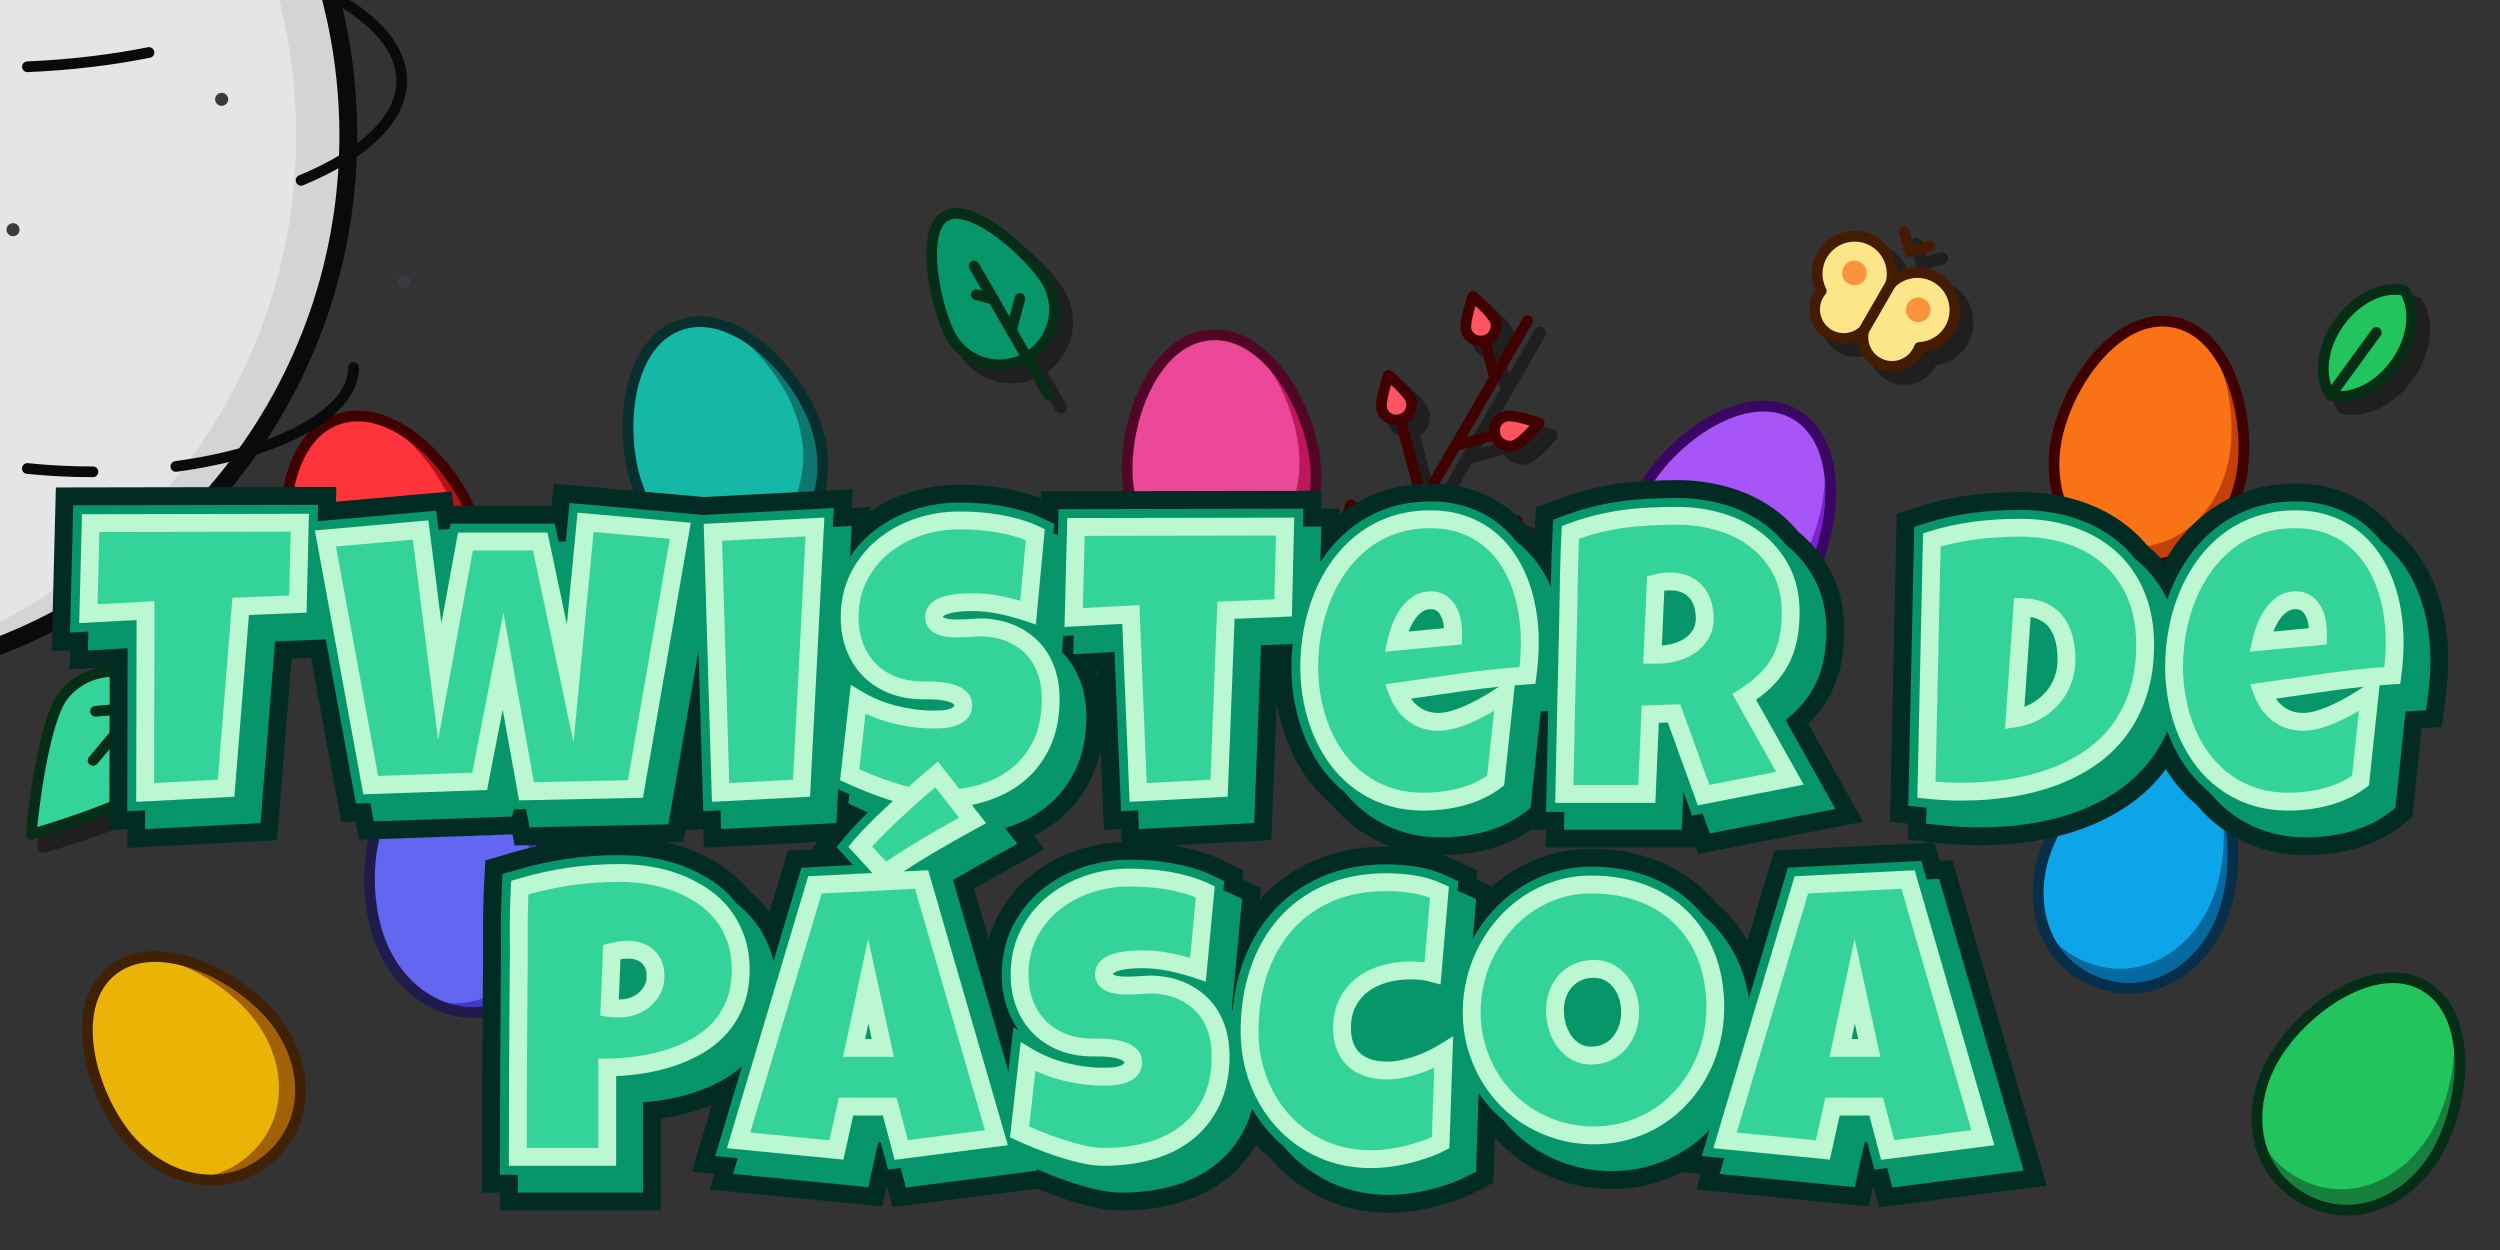 <svg id="eoYFTcvunSM1" xmlns="http://www.w3.org/2000/svg" xmlns:xlink="http://www.w3.org/1999/xlink" viewBox="0 0 700 350" shape-rendering="geometricPrecision" text-rendering="geometricPrecision" project-id="707ae99ee53c45318ff18fbfdde5259d" export-id="58d0016e31ab400bbf644a9ad44f7438" cached="false">
<rect x="0" y="0" width="700" height="350" fill="#333333" stroke="none"/>
<style><![CDATA[
#eoYFTcvunSM4_to {animation: eoYFTcvunSM4_to__to 6000ms linear infinite normal forwards}@keyframes eoYFTcvunSM4_to__to { 0% {transform: translate(340.239px,152.455px)} 25% {transform: translate(340.239px,212.455px);animation-timing-function: cubic-bezier(0.42,0,0.58,1)} 50% {transform: translate(340.239px,152.455px);animation-timing-function: cubic-bezier(0.42,0,0.58,1)} 75% {transform: translate(340.239px,212.455px);animation-timing-function: cubic-bezier(0.42,0,0.58,1)} 100% {transform: translate(340.239px,152.455px)}} #eoYFTcvunSM113_to {animation: eoYFTcvunSM113_to__to 6000ms linear infinite normal forwards}@keyframes eoYFTcvunSM113_to__to { 0% {transform: translate(356.63px,164.385px)} 26.667% {transform: translate(356.63px,134.385px);animation-timing-function: cubic-bezier(0.42,0,0.58,1)} 50% {transform: translate(356.63px,164.385px);animation-timing-function: cubic-bezier(0.42,0,0.58,1)} 73.333% {transform: translate(356.63px,134.385px)} 100% {transform: translate(356.63px,164.385px)}} #eoYFTcvunSM138_to {animation: eoYFTcvunSM138_to__to 6000ms linear infinite normal forwards}@keyframes eoYFTcvunSM138_to__to { 0% {offset-distance: 0%} 16.667% {offset-distance: 25.09%;animation-timing-function: cubic-bezier(0.378,0,0.704,0.392)} 33.333% {offset-distance: 31.5%;animation-timing-function: cubic-bezier(0.362,0.259,0.681,0.629)} 50% {offset-distance: 49.97%;animation-timing-function: cubic-bezier(0.319,0.371,0.638,0.741)} 66.667% {offset-distance: 68.443%;animation-timing-function: cubic-bezier(0.296,0.608,0.622,1)} 83.333% {offset-distance: 74.859%} 100% {offset-distance: 100%}} #eoYFTcvunSM168_to {animation: eoYFTcvunSM168_to__to 6000ms linear infinite normal forwards}@keyframes eoYFTcvunSM168_to__to { 0% {transform: translate(350px,187px)} 23.333% {transform: translate(350px,117px);animation-timing-function: cubic-bezier(0.42,0,0.58,1)} 50% {transform: translate(350px,187px);animation-timing-function: cubic-bezier(0.42,0,0.58,1)} 76.667% {transform: translate(350px,119px)} 100% {transform: translate(350px,187px)}} #eoYFTcvunSM168_tr {animation: eoYFTcvunSM168_tr__tr 6000ms linear infinite normal forwards}@keyframes eoYFTcvunSM168_tr__tr { 0% {transform: rotate(0deg)} 23.333% {transform: rotate(-3deg)} 50% {transform: rotate(0deg)} 76.667% {transform: rotate(3deg)} 100% {transform: rotate(0deg)}}
]]></style>
<g transform="translate(0 50)"><g><g id="eoYFTcvunSM4_to" transform="translate(340.239,152.455)"><g transform="translate(-340.239,-152.455)"><g><g opacity="0.4"><g><path d="M388.029,101.926c.611,2.279-.742,4.622-3.021,5.233s-4.594-.64-5.205-2.919s1.897-9.428,1.897-9.428s5.719,4.835,6.329,7.114Z"/><path d="M398.56,65.665c.611,2.279-.742,4.622-3.021,5.233s-4.594-.64-5.205-2.919s1.897-9.428,1.897-9.428s5.719,4.835,6.329,7.114Z"/><path d="M422.2,43.559c.611,2.279-.742,4.622-3.021,5.233s-4.594-.64-5.205-2.919s1.897-9.428,1.897-9.428s5.719,4.835,6.329,7.114Z"/><path d="M427.3,78.228c-2.279.611-4.622-.742-5.233-3.021s.64-4.594,2.919-5.205s9.428,1.897,9.428,1.897-4.835,5.719-7.114,6.329Z"/><path d="M421.196,105.59c-2.279.611-4.622-.742-5.233-3.021s.64-4.594,2.919-5.205s9.428,1.897,9.428,1.897-4.835,5.719-7.114,6.329Z"/></g><path d="M383.842,109.035c-1.011,0-2.004-.252-2.897-.747-1.393-.772-2.389-2.052-2.805-3.603-.694-2.591,1.306-8.648,1.935-10.443.187-.534.626-.942,1.172-1.091.546-.15,1.131-.019,1.564.346c1.438,1.216,6.184,5.385,6.88,7.983h0c.414,1.546.201,3.161-.599,4.548-.8,1.387-2.093,2.379-3.64,2.793-.534.143-1.075.214-1.612.214Zm-1.312-11.169c-.753,2.583-1.277,5.134-1.064,5.928.172.641.58,1.168,1.149,1.483.581.322,1.273.399,1.948.219.659-.176,1.209-.599,1.549-1.189.341-.59.431-1.278.255-1.936v0c-.211-.788-1.916-2.689-3.837-4.505Z"/><path d="M394.354,72.777c-2.634,0-4.973-1.702-5.683-4.353-.694-2.591,1.306-8.648,1.936-10.443.187-.534.626-.942,1.172-1.091.547-.149,1.131-.02,1.564.346c1.438,1.216,6.184,5.385,6.88,7.983.855,3.192-1.046,6.485-4.238,7.341-.548.147-1.096.217-1.631.217Zm-1.294-11.172c-.753,2.583-1.277,5.134-1.064,5.928.355,1.324,1.715,2.072,3.097,1.701c1.359-.364,2.168-1.766,1.804-3.125h-0c-.211-.788-1.916-2.689-3.837-4.505Z"/><path d="M417.994,50.672c-2.634,0-4.973-1.702-5.683-4.353-.694-2.591,1.306-8.648,1.935-10.443.187-.534.626-.942,1.172-1.091.546-.149,1.131-.019,1.563.346c1.438,1.216,6.184,5.384,6.881,7.982v0c.415,1.546.202,3.162-.598,4.548-.801,1.386-2.093,2.379-3.639,2.793-.548.147-1.096.217-1.631.217Zm-1.294-11.172c-.753,2.583-1.277,5.134-1.064,5.928.355,1.324,1.714,2.072,3.097,1.701c1.359-.364,2.168-1.766,1.804-3.124l-0-0c-.211-.788-1.916-2.689-3.837-4.505Z"/><path d="M426.196,80.095c-2.646,0-5.074-1.768-5.791-4.443-.87-3.246.947-6.458,4.135-7.313c2.594-.695,8.649,1.306,10.443,1.935.534.187.942.626,1.091,1.172.149.546.019,1.131-.346,1.563-1.216,1.438-5.384,6.184-7.983,6.881v0c-.517.139-1.038.205-1.549.205Zm1.104-1.868h.007-.007Zm-1.389-6.611c-.196,0-.358.015-.479.048-1.324.355-2.072,1.715-1.701,3.097.364,1.358,1.766,2.166,3.125,1.804v0c.788-.211,2.689-1.916,4.505-3.837-2.189-.638-4.356-1.112-5.449-1.112Z"/><path d="M420.08,107.459c-1.038,0-2.063-.272-2.987-.805-1.386-.8-2.379-2.093-2.793-3.64-.87-3.246.947-6.458,4.135-7.313c2.594-.695,8.649,1.306,10.443,1.935.534.187.942.626,1.091,1.172.149.546.019,1.131-.346,1.563-1.216,1.438-5.384,6.184-7.982,6.88v0c-.516.139-1.041.207-1.562.207Zm-.273-8.481c-.197,0-.358.015-.48.048-1.324.355-2.072,1.716-1.701,3.097.176.658.598,1.208,1.189,1.549.59.341,1.279.431,1.935.255l0-0c.788-.211,2.689-1.916,4.505-3.836-2.189-.638-4.355-1.112-5.448-1.112Z"/><path d="M378.201,136.705c-.292,0-.588-.074-.859-.231-.823-.475-1.105-1.528-.63-2.351l52.958-91.725c.475-.823,1.527-1.106,2.351-.63.823.475,1.105,1.528.63,2.351l-52.958,91.725c-.319.552-.897.861-1.492.861Z"/><path d="M393.598,110.283c-.76,0-1.456-.507-1.662-1.276-.246-.918.299-1.862,1.217-2.108l21.227-5.688c.92-.243,1.862.299,2.108,1.217s-.299,1.862-1.217,2.108l-21.227,5.688c-.149.04-.299.059-.446.059Z"/><path d="M401.66,95.468c-.76,0-1.456-.507-1.662-1.276l-5.999-22.39c-.246-.918.299-1.862,1.217-2.108.92-.244,1.862.299,2.108,1.217l5.999,22.39c.246.918-.299,1.862-1.217,2.108-.149.04-.299.059-.446.059Z"/><path d="M387.81,119.34c-.76,0-1.456-.507-1.662-1.276l-2.723-10.163c-.246-.918.299-1.862,1.217-2.108.921-.243,1.862.299,2.108,1.217l2.723,10.163c.246.918-.299,1.862-1.217,2.108-.149.04-.299.059-.446.059Z"/><path d="M411.189,79.843c-.76,0-1.456-.507-1.662-1.276-.246-.918.299-1.862,1.217-2.108l10.793-2.892c.921-.243,1.862.299,2.108,1.217s-.299,1.862-1.217,2.108l-10.793,2.892c-.149.04-.299.059-.446.059Z"/><path d="M421.85,60.489c-.76,0-1.456-.507-1.662-1.276l-2.352-8.778c-.246-.918.299-1.862,1.217-2.108.92-.243,1.862.299,2.108,1.217l2.352,8.778c.246.918-.299,1.862-1.217,2.108-.149.04-.299.059-.446.059Z"/></g><g><g><path d="M384.586,98.483c.611,2.279-.742,4.622-3.021,5.233s-4.594-.64-5.205-2.919s1.897-9.428,1.897-9.428s5.719,4.835,6.329,7.114Z" fill="#ff5562"/><path d="M395.117,62.222c.611,2.279-.742,4.622-3.021,5.233s-4.594-.64-5.205-2.919s1.897-9.428,1.897-9.428s5.719,4.835,6.329,7.114Z" fill="#ff5562"/><path d="M418.757,40.117c.611,2.279-.742,4.622-3.021,5.233s-4.594-.64-5.205-2.919s1.897-9.428,1.897-9.428s5.719,4.835,6.329,7.114Z" fill="#ff5562"/><path d="M423.858,74.785c-2.279.611-4.622-.742-5.233-3.021s.64-4.594,2.919-5.205s9.428,1.897,9.428,1.897-4.835,5.719-7.114,6.329Z" fill="#ff5562"/><path d="M417.754,102.147c-2.279.611-4.622-.742-5.233-3.021s.64-4.594,2.919-5.205s9.428,1.897,9.428,1.897-4.835,5.719-7.114,6.329Z" fill="#ff5562"/></g><path d="M384.586,98.483c.611,2.279-.742,4.622-3.021,5.233s-4.594-.64-5.205-2.919s1.897-9.428,1.897-9.428s5.719,4.835,6.329,7.114Z" fill="none" stroke="#410000" stroke-width="3" stroke-linecap="round" stroke-linejoin="round"/><path d="M395.117,62.222c.611,2.279-.742,4.622-3.021,5.233s-4.594-.64-5.205-2.919s1.897-9.428,1.897-9.428s5.719,4.835,6.329,7.114Z" fill="none" stroke="#410000" stroke-width="3" stroke-linecap="round" stroke-linejoin="round"/><path d="M418.757,40.117c.611,2.279-.742,4.622-3.021,5.233s-4.594-.64-5.205-2.919s1.897-9.428,1.897-9.428s5.719,4.835,6.329,7.114Z" fill="none" stroke="#410000" stroke-width="3" stroke-linecap="round" stroke-linejoin="round"/><path d="M423.858,74.785c-2.279.611-4.622-.742-5.233-3.021s.64-4.594,2.919-5.205s9.428,1.897,9.428,1.897-4.835,5.719-7.114,6.329Z" fill="none" stroke="#410000" stroke-width="3" stroke-linecap="round" stroke-linejoin="round"/><path d="M417.754,102.147c-2.279.611-4.622-.742-5.233-3.021s.64-4.594,2.919-5.205s9.428,1.897,9.428,1.897-4.835,5.719-7.114,6.329Z" fill="none" stroke="#410000" stroke-width="3" stroke-linecap="round" stroke-linejoin="round"/><line x1="427.718" y1="39.816" x2="374.76" y2="131.541" fill="none" stroke="#410000" stroke-width="3" stroke-linecap="round" stroke-linejoin="round"/><line x1="390.156" y1="105.119" x2="411.383" y2="99.431" fill="none" stroke="#410000" stroke-width="3" stroke-linecap="round" stroke-linejoin="round"/><line x1="398.219" y1="90.304" x2="392.219" y2="67.914" fill="none" stroke="#410000" stroke-width="3" stroke-linecap="round" stroke-linejoin="round"/><line x1="384.368" y1="114.176" x2="381.645" y2="104.013" fill="none" stroke="#410000" stroke-width="3" stroke-linecap="round" stroke-linejoin="round"/><line x1="407.747" y1="74.679" x2="418.54" y2="71.787" fill="none" stroke="#410000" stroke-width="3" stroke-linecap="round" stroke-linejoin="round"/><line x1="418.409" y1="55.325" x2="416.057" y2="46.546" fill="none" stroke="#410000" stroke-width="3" stroke-linecap="round" stroke-linejoin="round"/></g></g><g><path d="M155.845,194.887c5.482,15.062.454,31.559-14.609,37.041s-29.518-3.923-35-18.985-3.508-39.95,11.554-45.432s32.572,12.314,38.054,27.376Z" fill="#6266f1"/><path d="M130.236,167.658c8.985,5.328,16.781,15.5,20.118,24.668c5.482,15.062.454,31.559-14.609,37.041-5.657,2.059-11.229,2.017-16.271.365c6.316,3.872,13.956,5.037,21.763,2.195c15.062-5.482,20.091-21.979,14.609-37.041-4.003-10.997-14.417-23.44-25.609-27.228Z" fill="#4338ca"/><path d="M155.845,194.887c5.482,15.062.454,31.559-14.609,37.041s-29.518-3.923-35-18.985-3.508-39.95,11.554-45.432s32.572,12.314,38.054,27.376Z" fill="none" stroke="#1f1b4b" stroke-width="3" stroke-linecap="round" stroke-linejoin="round"/></g><g><path d="M622.466,206.169c-5.482,15.062-19.938,24.467-35,18.985s-20.09-21.979-14.608-37.041s22.992-32.858,38.054-27.376s17.036,30.37,11.554,45.432Z" fill="#0ca5e9"/><path d="M620.35,168.849c3.458,9.857,2.892,22.66-.445,31.828-5.482,15.062-19.938,24.467-35,18.985-5.657-2.059-9.898-5.672-12.699-10.179c2.349,7.026,7.453,12.829,15.26,15.671c15.062,5.482,29.518-3.923,35-18.985c4.003-10.997,4.023-27.224-2.116-37.319Z" fill="#0569a0"/><path d="M622.466,206.169c-5.482,15.062-19.938,24.467-35,18.985s-20.09-21.979-14.608-37.041s22.992-32.858,38.054-27.376s17.036,30.37,11.554,45.432Z" fill="none" stroke="#082f49" stroke-width="3" stroke-linecap="round" stroke-linejoin="round"/></g><g><path d="M228.235,68.456c5.482,15.062.454,31.559-14.609,37.041s-29.518-3.923-35-18.985-3.508-39.95,11.554-45.432s32.572,12.314,38.054,27.376Z" fill="#15b8a6"/><path d="M202.626,41.228c8.985,5.328,16.781,15.5,20.118,24.668c5.482,15.062.454,31.559-14.609,37.041-5.657,2.059-11.229,2.017-16.271.365c6.316,3.872,13.956,5.037,21.763,2.195c15.062-5.482,20.091-21.979,14.609-37.041-4.003-10.997-14.417-23.44-25.609-27.228Z" fill="#0e766e"/><path d="M228.235,68.456c5.482,15.062.454,31.559-14.609,37.041s-29.518-3.923-35-18.985-3.508-39.95,11.554-45.432s32.572,12.314,38.054,27.376Z" fill="none" stroke="#062f2e" stroke-width="3" stroke-linecap="round" stroke-linejoin="round"/></g><g><g opacity="0.4"><path d="M21.421,147.883c6.417-7.647,17.818-8.645,25.466-2.228s8.933,17.475,2.516,25.122-37.277,16.304-37.277,16.304s2.878-31.551,9.295-39.198Z"/><path d="M12.126,188.802c-.397,0-.788-.138-1.101-.398-.435-.362-.665-.915-.613-1.479.12-1.31,3.004-32.177,9.691-40.148v0c7.016-8.362,19.528-9.457,27.891-2.44c8.504,7.136,9.702,19.236,2.728,27.547-6.682,7.963-36.849,16.495-38.13,16.855-.153.043-.31.064-.465.064Zm10.613-39.813c-4.553,5.426-7.563,25.705-8.646,35.729c9.767-2.911,29.43-9.612,33.991-15.048c5.733-6.833,4.721-16.803-2.304-22.698-6.908-5.796-17.244-4.892-23.041,2.016v0Zm-1.319-1.106h.007-.007Z"/><path d="M29.505,168.089c-.39,0-.783-.132-1.105-.403-.728-.611-.823-1.697-.212-2.425l27.319-32.557c.611-.729,1.697-.824,2.425-.212.728.611.823,1.697.212,2.425L30.825,167.474c-.34.406-.828.615-1.32.615Z"/><path d="M30.191,154.324c-.883,0-1.634-.675-1.713-1.571-.083-.947.618-1.782,1.565-1.865l11.724-1.026c.941-.077,1.781.618,1.865,1.565.083.947-.618,1.782-1.565,1.865l-11.724,1.026c-.051.004-.102.006-.152.006Z"/><path d="M37.687,165.871c-.883,0-1.634-.675-1.713-1.571l-.597-6.823c-.083-.947.618-1.782,1.565-1.865.944-.079,1.782.618,1.865,1.565l.597,6.823c.083.947-.618,1.782-1.565,1.865-.051.004-.102.006-.152.006Z"/></g><g><path d="M17.978,144.44c6.417-7.647,17.818-8.645,25.466-2.228s8.933,17.475,2.516,25.122-37.277,16.304-37.277,16.304s2.878-31.551,9.295-39.198Z" fill="#34d399"/><path d="M17.978,144.44c6.417-7.647,17.818-8.645,25.466-2.228s8.933,17.475,2.516,25.122-37.277,16.304-37.277,16.304s2.878-31.551,9.295-39.198Z" fill="none" stroke="#062e16" stroke-width="3" stroke-linecap="round" stroke-linejoin="round"/><line x1="26.064" y1="162.925" x2="53.383" y2="130.368" fill="none" stroke="#062e16" stroke-width="3" stroke-linecap="round" stroke-linejoin="round"/><line x1="38.475" y1="148.135" x2="26.751" y2="149.16" fill="none" stroke="#062e16" stroke-width="3" stroke-linecap="round" stroke-linejoin="round"/><line x1="33.65" y1="153.885" x2="34.247" y2="160.708" fill="none" stroke="#062e16" stroke-width="3" stroke-linecap="round" stroke-linejoin="round"/></g></g><g><g opacity="0.4"><path d="M549.421,45.508c2.9-5.022,1.179-11.444-3.843-14.344-4.221-2.437-9.43-1.609-12.706,1.698c1.226-4.491-.661-9.416-4.882-11.853-5.022-2.9-11.444-1.179-14.344,3.843-1.849,3.203-1.817,6.973-.25,10.038-.28.341-.538.709-.766,1.104-2.252,3.9-.915,8.888,2.985,11.139c3.193,1.843,7.112,1.281,9.665-1.122-.805,3.412.668,7.088,3.861,8.931c3.9,2.252,8.888.916,11.14-2.985.228-.395.418-.802.573-1.215c3.437-.176,6.719-2.033,8.568-5.235Z"/><path d="M533.201,57.755c-1.675,0-3.37-.425-4.922-1.321-2.682-1.548-4.429-4.269-4.84-7.234-2.773,1.126-6.003.974-8.686-.575-2.285-1.319-3.919-3.449-4.602-5.997-.682-2.548-.332-5.21.987-7.494.087-.15.178-.299.273-.445-1.413-3.483-1.156-7.408.743-10.697c1.632-2.827,4.268-4.849,7.421-5.695c3.153-.845,6.447-.411,9.274,1.221c3.603,2.08,5.818,5.789,6.086,9.769c3.582-1.759,7.901-1.693,11.503.386c2.827,1.632,4.85,4.268,5.694,7.421.845,3.153.411,6.447-1.221,9.274v0c-1.899,3.289-5.17,5.473-8.892,5.991-.079.156-.162.309-.248.459-1.827,3.165-5.154,4.937-8.57,4.937Zm-7.921-13.465c.294,0,.592.076.86.231.658.38.989,1.146.815,1.886-.646,2.74.606,5.637,3.046,7.046c3.073,1.773,7.016.717,8.789-2.355.174-.302.326-.625.452-.96.241-.641.84-1.079,1.524-1.114c2.993-.153,5.671-1.789,7.165-4.377v0c1.173-2.031,1.484-4.397.877-6.662-.607-2.265-2.059-4.158-4.091-5.331-3.453-1.994-7.822-1.41-10.623,1.419-.551.555-1.406.67-2.084.279-.677-.391-1.006-1.19-.8-1.944c1.049-3.841-.629-7.916-4.082-9.909-2.032-1.173-4.397-1.483-6.662-.877-2.265.607-4.158,2.059-5.331,4.09-1.494,2.588-1.572,5.726-.208,8.394.312.61.233,1.347-.202,1.876-.228.277-.431.571-.604.871-1.774,3.073-.718,7.016,2.354,8.789c2.44,1.409,5.575,1.045,7.625-.885.327-.308.752-.468,1.181-.468Z"/><path d="M525.278,47.733c-.292,0-.588-.074-.859-.231-.823-.475-1.105-1.528-.63-2.351l7.592-13.15c.475-.824,1.529-1.105,2.351-.63.823.475,1.105,1.528.63,2.351L526.77,46.872c-.319.552-.898.861-1.492.861Z"/><path d="M538.083,25.603c-.76,0-1.455-.507-1.661-1.276l-1.477-5.511c-.246-.918.299-1.862,1.217-2.108.916-.244,1.862.298,2.109,1.217l1.031,3.849l4.013-1.075c.918-.242,1.862.299,2.109,1.217.246.918-.299,1.862-1.217,2.108l-5.676,1.521c-.149.04-.299.059-.447.059Z"/><circle r="3.443" transform="translate(522.675 29.867)"/><circle r="3.443" transform="translate(540.563 40.194)"/></g><g><path d="M545.978,42.065c2.9-5.022,1.179-11.444-3.843-14.344-4.221-2.437-9.43-1.609-12.706,1.698c1.226-4.491-.661-9.416-4.882-11.853-5.022-2.9-11.444-1.179-14.344,3.843-1.849,3.203-1.817,6.973-.25,10.038-.28.341-.538.709-.766,1.104-2.252,3.9-.915,8.888,2.985,11.139c3.193,1.843,7.112,1.281,9.665-1.122-.805,3.412.668,7.088,3.861,8.931c3.9,2.252,8.888.916,11.14-2.985.228-.395.418-.802.573-1.215c3.437-.176,6.719-2.033,8.568-5.235Z" fill="#fde68a"/><path d="M545.978,42.065c2.9-5.022,1.179-11.444-3.843-14.344-4.221-2.437-9.43-1.609-12.706,1.698c1.226-4.491-.661-9.416-4.882-11.853-5.022-2.9-11.444-1.179-14.344,3.843-1.849,3.203-1.817,6.973-.25,10.038-.28.341-.538.709-.766,1.104-2.252,3.9-.915,8.888,2.985,11.139c3.193,1.843,7.112,1.281,9.665-1.122-.805,3.412.668,7.088,3.861,8.931c3.9,2.252,8.888.916,11.14-2.985.228-.395.418-.802.573-1.215c3.437-.176,6.719-2.033,8.568-5.235Z" fill="none" stroke="#451b02" stroke-width="3" stroke-linecap="round" stroke-linejoin="round"/><line x1="529.428" y1="29.42" x2="521.836" y2="42.569" fill="none" stroke="#451b02" stroke-width="3" stroke-linecap="round" stroke-linejoin="round"/><polyline points="533.165,14.927 534.641,20.439 540.318,18.918" fill="none" stroke="#451b02" stroke-width="3" stroke-linecap="round" stroke-linejoin="round"/><circle r="3.443" transform="translate(519.232 26.424)" fill="#fb923c"/><circle r="3.443" transform="translate(537.12 36.752)" fill="#fb923c"/></g></g><g><g opacity="0.4"><path d="M674.329,55.099c4.916-6.96,5.688-15.212,2.382-20.324-5.923-1.406-13.442,2.082-18.357,9.042-4.916,6.96-5.688,15.212-2.382,20.324c5.923,1.406,13.442-2.082,18.357-9.042Z"/><path d="M658.721,66.177c-1.068,0-2.122-.118-3.146-.361-.432-.103-.807-.368-1.048-.74-3.801-5.877-2.828-14.82,2.421-22.252c5.249-7.433,13.352-11.339,20.161-9.724.431.103.807.368,1.048.74c3.801,5.877,2.828,14.819-2.421,22.252-4.46,6.315-10.979,10.085-17.015,10.085Zm-1.662-3.574c5.251.845,11.674-2.562,15.865-8.497v0c4.191-5.934,5.252-13.124,2.701-17.793-5.25-.838-11.673,2.562-15.865,8.497-4.191,5.935-5.252,13.124-2.701,17.793Z"/><path d="M655.972,65.174c-.211,0-.424-.065-.608-.198-.461-.336-.562-.982-.226-1.443l12.84-17.599c.338-.461.983-.561,1.443-.226.461.336.562.982.226,1.443l-12.84,17.599c-.202.277-.517.424-.835.424Z"/></g><g><path d="M670.887,51.657c4.916-6.96,5.688-15.212,2.382-20.324-5.923-1.406-13.442,2.082-18.357,9.042-4.916,6.96-5.688,15.212-2.382,20.324c5.923,1.406,13.442-2.082,18.357-9.042Z" fill="#22c55d"/><path d="M670.887,51.657c4.916-6.96,5.688-15.212,2.382-20.324-5.923-1.406-13.442,2.082-18.357,9.042-4.916,6.96-5.688,15.212-2.382,20.324c5.923,1.406,13.442-2.082,18.357-9.042Z" fill="none" stroke="#062e16" stroke-width="3" stroke-linecap="round" stroke-linejoin="round"/><line x1="652.53" y1="60.699" x2="665.369" y2="43.1" fill="none" stroke="#062e16" stroke-width="3" stroke-linecap="round" stroke-linejoin="round"/></g></g><g><g opacity="0.4"><path d="M58.49,28.886C50.782,25.254,42.521,25.926,38.061,30.07c-.356,6.077,4.385,12.876,12.092,16.508c7.708,3.632,15.969,2.96,20.429-1.184.356-6.077-4.385-12.876-12.092-16.508Z"/><path d="M60.328,50.682c-3.519,0-7.286-.84-10.909-2.548-8.232-3.879-13.487-11.18-13.078-18.166.026-.442.222-.859.547-1.161c5.128-4.762,14.102-5.359,22.334-1.48v0C67.455,31.207,72.71,38.508,72.301,45.494c-.026.442-.222.858-.547,1.16-2.871,2.668-6.948,4.028-11.426,4.028ZM39.764,30.872c.083,5.318,4.55,11.051,11.123,14.148c6.572,3.098,13.838,2.893,17.992-.43-.083-5.318-4.55-11.051-11.122-14.148-6.572-3.098-13.837-2.893-17.993.43Z"/><path d="M70.581,46.426c-.153,0-.308-.034-.454-.106L50.567,36.733c-.512-.251-.724-.869-.473-1.382s.87-.725,1.382-.473l19.561,9.588c.512.251.724.869.473,1.382-.18.366-.546.578-.928.578Z"/></g><g><path d="M55.047,25.443c-7.708-3.632-15.969-2.96-20.429,1.184-.356,6.077,4.385,12.876,12.092,16.508c7.708,3.632,15.969,2.96,20.429-1.184.356-6.077-4.385-12.876-12.092-16.508Z" fill="#22c55d"/><path d="M55.047,25.443c-7.708-3.632-15.969-2.96-20.429,1.184-.356,6.077,4.385,12.876,12.092,16.508c7.708,3.632,15.969,2.96,20.429-1.184.356-6.077-4.385-12.876-12.092-16.508Z" fill="none" stroke="#062e16" stroke-width="3" stroke-linecap="round" stroke-linejoin="round"/><line x1="67.14" y1="41.951" x2="47.579" y2="32.363" fill="none" stroke="#062e16" stroke-width="3" stroke-linecap="round" stroke-linejoin="round"/></g></g><g><g opacity="0.4"><path d="M296.646,32.396c4.273,7.4,1.737,16.863-5.663,21.135s-16.863,1.737-21.135-5.663-9.116-29.643-1.715-33.916s24.242,11.043,28.514,18.443Z"/><path d="M283.275,57.333c-1.493,0-2.996-.196-4.478-.593-4.436-1.189-8.143-4.034-10.44-8.011-4.107-7.114-10.126-31.048-1.086-36.267c4.963-2.866,12.157,1.113,17.318,4.954c5.571,4.147,11.142,9.952,13.547,14.119c2.296,3.977,2.906,8.61,1.718,13.047-1.188,4.436-4.034,8.144-8.011,10.44-2.649,1.53-5.59,2.311-8.569,2.311ZM271.132,14.941c-.834,0-1.554.165-2.139.503-5.806,3.352-2.018,24.006,2.346,31.564c1.837,3.181,4.802,5.456,8.35,6.407c3.549.951,7.254.463,10.435-1.374c3.181-1.836,5.456-4.801,6.407-8.35.951-3.548.463-7.254-1.374-10.435v0c-1.854-3.211-6.784-8.734-12.621-13.079-4.573-3.404-8.624-5.237-11.403-5.237Z"/><path d="M297.034,65.731c-.595,0-1.174-.309-1.492-.861L274.703,28.777c-.475-.823-.193-1.876.63-2.351.823-.476,1.876-.193,2.351.63L298.523,63.149c.475.823.193,1.876-.63,2.351-.271.157-.567.231-.859.231Z"/><path d="M286.614,46.996c-.088,0-.179-.011-.268-.035-.551-.148-.878-.714-.73-1.265l2.407-8.984c.148-.551.715-.873,1.265-.73.551.148.878.714.73,1.265l-2.407,8.984c-.123.461-.541.765-.997.765Z"/><path d="M281.568,38.255c-.088,0-.178-.011-.268-.035l-4.757-1.274c-.551-.148-.878-.714-.73-1.265.147-.551.713-.874,1.265-.731l4.757,1.274c.551.148.878.714.73,1.265-.123.462-.541.766-.997.766Z"/></g><g><path d="M293.204,28.954c4.273,7.4,1.737,16.863-5.663,21.135s-16.863,1.737-21.135-5.663-9.116-29.643-1.715-33.916s24.242,11.043,28.514,18.443Z" fill="#079669"/><path d="M293.204,28.954c4.273,7.4,1.737,16.863-5.663,21.135s-16.863,1.737-21.135-5.663-9.116-29.643-1.715-33.916s24.242,11.043,28.514,18.443Z" fill="none" stroke="#062e16" stroke-width="3" stroke-linecap="round" stroke-linejoin="round"/><line x1="293.59" y1="60.567" x2="272.752" y2="24.474" fill="none" stroke="#062e16" stroke-width="3" stroke-linecap="round" stroke-linejoin="round"/><line x1="283.171" y1="42.521" x2="285.578" y2="33.536" fill="none" stroke="#062e16" stroke-width="3" stroke-linecap="round" stroke-linejoin="round"/><line x1="278.125" y1="33.78" x2="273.367" y2="32.506" fill="none" stroke="#062e16" stroke-width="3" stroke-linecap="round" stroke-linejoin="round"/></g></g></g></g><g id="eoYFTcvunSM113_to" transform="translate(356.63,164.385)"><g transform="translate(-356.63,-164.385)"><g><path d="M368.345,80.094c1.397,15.968-7.73,30.601-23.698,31.998s-27.497-11.429-28.894-27.397s6.952-39.497,22.919-40.894s28.275,20.325,29.672,36.293Z" fill="#ec4899"/><path d="M350.656,47.165c7.3,7.472,12.197,19.315,13.048,29.034c1.397,15.968-7.73,30.601-23.698,31.998-5.997.525-11.368-.958-15.812-3.859c5.098,5.375,12.177,8.477,20.453,7.753c15.968-1.397,25.095-16.03,23.698-31.998-1.02-11.658-7.859-26.373-17.689-32.929Z" fill="#be185d"/><path d="M368.345,80.094c1.397,15.968-7.73,30.601-23.698,31.998s-27.497-11.429-28.894-27.397s6.952-39.497,22.919-40.894s28.275,20.325,29.672,36.293Z" fill="none" stroke="#500624" stroke-width="3" stroke-linecap="round" stroke-linejoin="round"/></g><g><path d="M506.134,112.749c-8.014,13.881-23.884,20.633-37.765,12.619s-15.969-25.134-7.954-39.015s28.349-28.367,42.23-20.352s11.504,32.867,3.489,46.748Z" fill="#a855f7"/><path d="M510.531,75.629c1.694,10.308-1.087,22.818-5.965,31.267-8.014,13.881-23.884,20.633-37.765,12.619-5.214-3.01-8.763-7.305-10.739-12.23c1.094,7.327,5.112,13.929,12.307,18.083c13.882,8.015,29.751,1.263,37.765-12.619c5.851-10.135,8.689-26.111,4.397-37.12Z" fill="#7e22ce"/><path d="M506.134,112.749c-8.014,13.881-23.884,20.633-37.765,12.619s-15.969-25.134-7.954-39.015s28.349-28.367,42.23-20.352s11.504,32.867,3.489,46.748Z" fill="none" stroke="#3a0664" stroke-width="3" stroke-linecap="round" stroke-linejoin="round"/></g><g><path d="M132.426,94.875c5.482,15.062.454,31.559-14.609,37.041s-29.518-3.923-35-18.985-3.508-39.95,11.554-45.432s32.572,12.314,38.054,27.376Z" fill="#ff333a"/><path d="M106.817,67.647c8.985,5.328,16.781,15.5,20.118,24.668c5.482,15.062.454,31.559-14.609,37.041-5.657,2.059-11.229,2.017-16.271.365c6.316,3.872,13.956,5.037,21.763,2.195c15.062-5.482,20.091-21.979,14.609-37.041-4.003-10.997-14.417-23.44-25.609-27.228Z" fill="#b41414"/><path d="M132.426,94.875c5.482,15.062.454,31.559-14.609,37.041s-29.518-3.923-35-18.985-3.508-39.95,11.554-45.432s32.572,12.314,38.054,27.376Z" fill="none" stroke="#410000" stroke-width="3" stroke-linecap="round" stroke-linejoin="round"/></g><g><path d="M682.328,272.799c-8.014,13.881-23.884,20.633-37.765,12.619s-15.969-25.134-7.954-39.015s28.349-28.367,42.23-20.352s11.504,32.867,3.489,46.748Z" fill="#22c55d"/><path d="M686.724,235.679c1.694,10.308-1.087,22.818-5.965,31.267-8.014,13.881-23.884,20.633-37.765,12.619-5.214-3.01-8.763-7.305-10.739-12.23c1.094,7.327,5.112,13.929,12.307,18.083c13.882,8.015,29.751,1.263,37.765-12.619c5.851-10.135,8.689-26.111,4.397-37.12Z" fill="#17803d"/><path d="M682.328,272.799c-8.014,13.881-23.884,20.633-37.765,12.619s-15.969-25.134-7.954-39.015s28.349-28.367,42.23-20.352s11.504,32.867,3.489,46.748Z" fill="none" stroke="#062e16" stroke-width="3" stroke-linecap="round" stroke-linejoin="round"/></g><g><path d="M76.218,234.676c10.303,12.279,11.22,29.5-1.059,39.803s-29.079,6.409-39.382-5.869-16.96-36.341-4.681-46.644s34.819.431,45.122,12.71Z" fill="#ebb305"/><path d="M42.84,217.848c10.265,1.933,21.07,8.825,27.341,16.299c10.303,12.279,11.22,29.5-1.059,39.804-4.612,3.87-9.862,5.736-15.165,5.908c7.259,1.478,14.837-.04,21.201-5.38c12.279-10.303,11.362-27.525,1.059-39.804-7.522-8.965-21.565-17.096-33.377-16.827Z" fill="#a16207"/><path d="M76.218,234.676c10.303,12.279,11.22,29.5-1.059,39.803s-29.079,6.409-39.382-5.869-16.96-36.341-4.681-46.644s34.819.431,45.122,12.71Z" fill="none" stroke="#412105" stroke-width="3" stroke-linecap="round" stroke-linejoin="round"/></g><g><path d="M627.668,82.909c-2.783,15.785-15.386,27.558-31.172,24.774s-23.602-18.156-20.818-33.941s16.937-36.352,32.722-33.568s22.051,26.95,19.268,42.736Z" fill="#f97316" stroke="#411406" stroke-width="0.312" stroke-miterlimit="10"/><path d="M619.104,46.524c5.117,9.107,6.783,21.813,5.089,31.422-2.783,15.785-15.386,27.558-31.172,24.774-5.929-1.045-10.733-3.867-14.274-7.819c3.534,6.511,9.568,11.34,17.749,12.783c15.786,2.783,28.388-8.989,31.172-24.774c2.032-11.525-.766-27.509-8.564-36.385Z" fill="#c2410b"/><path d="M627.668,82.909c-2.783,15.785-15.386,27.558-31.172,24.774s-23.602-18.156-20.818-33.941s16.937-36.352,32.722-33.568s22.051,26.95,19.268,42.736Z" fill="none" stroke="#410000" stroke-width="3" stroke-linecap="round" stroke-linejoin="round"/></g></g></g><g id="eoYFTcvunSM138_to" style="offset-path:path('M350,141.842C263.403,141.531,115,138.481,115,154.158C115.301,158.266,138.674,157.483,174.86,156.439C219.924,157.383,284.874,157.37,349.828,156.551C414.755,156.839,479.686,156.302,524.825,155.327C561.419,156.348,585,157.423,585,154.158C585,136.842,440.61,140.466,350,141.842');offset-rotate:0deg"><g transform="translate(-350,-141.842)"><path d="M443.256,44.372c.167-.556.306-1.116.41-1.679.165-.898.252-1.804.252-2.719c0-15.714-24.836-29.107-59.662-34.243-9.833-1.45-20.462-2.243-31.554-2.243-49.549,0-89.87,15.803-91.182,35.496-.022.329-.034.659-.034.99s.012.661.034.99c1.312,19.693,41.632,35.496,91.182,35.496c32.787,0,61.529-6.921,77.607-17.308c6.8-4.393,11.333-9.407,12.947-14.78Z" fill="#e5e5e5"/><path d="M443.256,44.372c-1.857,7.991-2.84,16.317-2.84,24.873c0,7.475.559,14.817,2.18,21.829.506,2.188,1.079,4.367,1.551,6.577c2.212,10.363,3.385,21.11,3.385,32.133c0,8.455-.696,16.747-2.013,24.83-11.335,69.562-69.496,123.387-141.078,128.07c14.265-20.611,22.629-45.618,22.629-72.582c0-29.944-9.018-58.567-27.569-79.254-3.475-3.875-7.187-7.537-10.424-11.622-17.068-21.535-27.331-48.704-27.556-78.263c1.312,19.693,41.632,35.496,91.182,35.496c32.787,0,61.529-6.921,77.607-17.308c6.8-4.393,11.333-9.407,12.947-14.78" fill="#e5e5e5"/><path d="M384.256,5.73c-9.833-1.45-20.462-2.243-31.554-2.243-2.485,0-4.946.042-7.381.12c8.488.266,16.655.991,24.332,2.123c34.826,5.136,59.662,18.529,59.662,34.243c0,.915-.087,1.821-.252,2.719-.104.564-.243,1.123-.41,1.679-1.614,5.373-6.147,10.386-12.947,14.78-14.88,9.613-40.61,16.253-70.352,17.19c2.424.077,4.874.118,7.348.118c32.787,0,61.529-6.921,77.607-17.308c6.8-4.393,11.333-9.407,12.947-14.78.167-.556.306-1.116.41-1.679.165-.898.252-1.804.252-2.719c0-15.714-24.836-29.107-59.662-34.243Z" fill="#d4d4d4"/><path d="M276.124,40.963c-.022-.329-.034-.659-.034-.99s.012-.661.034-.99c1.246-18.705,37.687-33.899,83.801-35.377-2.384-.075-4.79-.12-7.222-.12-49.549,0-89.87,15.803-91.182,35.496-.022.329-.034.659-.034.99s.012.661.034.99c1.312,19.693,41.632,35.496,91.182,35.496c2.443,0,4.86-.043,7.255-.118-46.129-1.471-82.587-16.668-83.833-35.378Z" fill="#fff"/><path d="M444.146,97.65c-.472-2.21-1.045-4.389-1.551-6.577-1.621-7.012-2.18-14.354-2.18-21.829c0-8.556.983-16.882,2.84-24.873-1.614,5.373-6.147,10.386-12.947,14.78-1.322.854-2.737,1.682-4.225,2.487-.173,2.514-.271,5.048-.271,7.606c0,7.475.559,14.817,2.18,21.829.506,2.188,1.079,4.367,1.551,6.577c2.212,10.363,3.385,21.11,3.385,32.133c0,8.455-.696,16.747-2.013,24.83-10.484,64.34-61.03,115.212-125.201,126.193-.419.629-.843,1.255-1.273,1.877c71.582-4.683,129.743-58.508,141.078-128.07c1.317-8.083,2.013-16.375,2.013-24.83c0-11.023-1.174-21.77-3.385-32.133Z" fill="#d4d4d4"/><path d="M320.318,280.807c13.487-20.245,21.355-44.554,21.355-70.705c0-29.944-9.018-58.567-27.569-79.254-3.475-3.875-7.187-7.537-10.424-11.622-13.168-16.615-22.28-36.584-25.863-58.416-9.853-5.655-15.806-12.479-16.297-19.847.225,29.56,10.488,56.728,27.556,78.263c3.237,4.085,6.949,7.746,10.424,11.622c18.55,20.687,27.569,49.31,27.569,79.254c0,26.964-8.364,51.97-22.629,72.582c5.373-.352,10.669-.985,15.877-1.877Z" fill="#fff"/><path d="M327.323,38.983c0-1.411.715-2.754,2.007-3.977c3.877-3.667,12.954-6.24,23.533-6.24" fill="none" stroke="#0a0a0a" stroke-width="3" stroke-linecap="round" stroke-linejoin="round"/><path d="M352.864,57.956c-8.532,0-16.537-.901-23.454-2.478" fill="none" stroke="#0a0a0a" stroke-width="3" stroke-linecap="round" stroke-linejoin="round"/><path d="M352.864,20.01c6.918,0,13.491.592,19.417,1.657c9.028,1.622,16.557,4.341,21.528,7.732c4.123,2.812,6.486,6.087,6.486,9.583" fill="none" stroke="#0a0a0a" stroke-width="3" stroke-linecap="round" stroke-linejoin="round"/><path d="M283.54,38.983c0-11.02,16.07-20.538,39.348-25.01" fill="none" stroke="#0a0a0a" stroke-width="3" stroke-linecap="round" stroke-linejoin="round"/><path d="M413.821,25.765c5.336,3.929,8.367,8.432,8.367,13.218c0,11.707-18.136,21.719-43.783,25.787" fill="none" stroke="#0a0a0a" stroke-width="3" stroke-linecap="round" stroke-linejoin="round"/><path d="M327.324,110.014c-46.086-3.629-80.847-19.88-80.847-39.378c0-5.364,2.631-10.482,7.404-15.159" fill="none" stroke="#0a0a0a" stroke-width="3" stroke-linecap="round" stroke-linejoin="round"/><path d="M391.707,106.539c-10.436,2.092-21.912,3.477-34.033,3.999" fill="none" stroke="#0a0a0a" stroke-width="3" stroke-linecap="round" stroke-linejoin="round"/><path d="M442.884,90.61c12.319,6.665,19.602,14.91,19.602,23.835c0,10.834-10.732,20.666-28.176,27.887" fill="none" stroke="#0a0a0a" stroke-width="3" stroke-linecap="round" stroke-linejoin="round"/><path d="M376.021,223.953c-6.345,0-12.502-.324-18.371-.933" fill="none" stroke="#0a0a0a" stroke-width="3" stroke-linecap="round" stroke-linejoin="round"/><path d="M448.994,194.764c0,12.873-20.834,23.8-49.751,27.68" fill="none" stroke="#0a0a0a" stroke-width="3" stroke-linecap="round" stroke-linejoin="round"/><path d="M342.095,263.555c-19.727-2.01-34.317-9.163-34.317-17.68c0-5.782,6.724-10.935,17.214-14.277" fill="none" stroke="#0a0a0a" stroke-width="3" stroke-linecap="round" stroke-linejoin="round"/><path d="M443.256,44.372c.167-.556.306-1.116.41-1.679.165-.898.252-1.804.252-2.719c0-15.714-24.836-29.107-59.662-34.243-9.833-1.45-20.462-2.243-31.554-2.243-49.549,0-89.87,15.803-91.182,35.496-.022.329-.034.659-.034.99s.012.661.034.99c1.312,19.693,41.632,35.496,91.182,35.496c32.787,0,61.529-6.921,77.607-17.308c6.8-4.393,11.333-9.407,12.947-14.78Z" fill="none" stroke="#0a0a0a" stroke-width="5" stroke-linecap="round" stroke-linejoin="round"/><path d="M443.256,44.372c-1.857,7.991-2.84,16.317-2.84,24.873c0,7.475.559,14.817,2.18,21.829.506,2.188,1.079,4.367,1.551,6.577c2.212,10.363,3.385,21.11,3.385,32.133c0,8.455-.696,16.747-2.013,24.83-11.335,69.562-69.496,123.387-141.078,128.07c14.265-20.611,22.629-45.618,22.629-72.582c0-29.944-9.018-57.837-27.569-78.523-3.475-3.875-7.187-8.997-10.424-13.082-17.068-21.535-27.331-47.973-27.556-77.533c1.312,19.693,41.632,35.496,91.182,35.496c32.787,0,61.529-6.921,77.607-17.308c6.8-4.393,11.333-9.407,12.947-14.78" fill="none" stroke="#0a0a0a" stroke-width="5" stroke-linecap="round" stroke-linejoin="round"/><circle r="1.824" transform="translate(273.333 134.254)" fill="#383b40"/><circle r="1.824" transform="translate(309.841 90.444)" fill="#383b40"/><circle r="1.824" transform="translate(412.064 119.651)" fill="#383b40"/><circle r="1.824" transform="translate(353.651 156.159)" fill="#383b40"/><circle r="1.824" transform="translate(463.176 170.762)" fill="#383b40"/><circle r="1.824" transform="translate(458.795 72.92)" fill="#383b40"/><circle r="1.824" transform="translate(419.366 2.824)" fill="#383b40"/><circle r="1.824" transform="translate(236.824 24.729)" fill="#383b40"/><circle r="1.824" transform="translate(317.143 214.572)" fill="#383b40"/><circle r="1.824" transform="translate(398.921 264.954)" fill="#383b40"/></g></g></g><g id="eoYFTcvunSM168_to" transform="translate(350,187)"><g id="eoYFTcvunSM168_tr" transform="rotate(0)"><g transform="translate(-350,-187)"><g><g><g><path d="M144.083,186.738l-.561-3.113-43.002,1.515-.943-5.144-4.056.143L79.306,91.778l47.169-4.184.511,4.034h27.422l.687-6.2l47.107,4.196-.779,4.485l5.78.515-15.84,91.115-47.279.998Z" fill="#022c23"/><path d="M314.1,187.396l-.215-5.25-4.785.249-1.825-44.57-11.915.641.134-5.276-5.134.275l1.167-45.899l78.533-.144-.118,5.009l5.118-.01-1,42.407-16.147.65-1.93,49.734-41.883,2.184Z" fill="#022c23"/><path d="M403.593,189.461c-4.594,0-8.917-.657-12.85-1.952-3.915-1.289-7.529-3.131-10.741-5.474-2.606-1.9-4.992-4.141-7.106-6.671-2.335-1.953-4.427-4.142-6.229-6.52-2.28-3.009-4.197-6.333-5.697-9.877-1.445-3.417-2.553-7.065-3.29-10.842-.729-3.726-1.099-7.552-1.099-11.37c0-3.92.362-7.887,1.076-11.79.725-3.963,1.842-7.845,3.32-11.534c1.531-3.813,3.488-7.398,5.82-10.661c2.42-3.39,5.293-6.402,8.536-8.951c3.36-2.64,7.19-4.724,11.384-6.193c4.226-1.479,8.87-2.228,13.809-2.228c4.247,0,8.248.615,11.89,1.829c3.655,1.22,6.988,2.956,9.907,5.164c2.169,1.642,4.162,3.566,5.938,5.737c2.495,2.028,4.69,4.377,6.56,7.015c1.994,2.816,3.653,5.929,4.933,9.253c1.221,3.175,2.139,6.549,2.729,10.032.442,2.6.717,5.264.82,7.943l18.899-2.31-19.218,12.231c-.104,1.067-.228,2.132-.374,3.191l-1.115,8.087-5.577.36-2.636,24.934-3.397,2.612c-1.979,1.523-4.147,2.833-6.443,3.893-2.15.992-4.405,1.804-6.706,2.413-2.2.583-4.45,1.015-6.688,1.283-2.177.261-4.349.394-6.455.394Zm1.759-56.694l-.028.29c.11.008.341.019.586-.008l-.558-.282Z" transform="translate(0 0)" fill="#022c23"/><path d="M475.514,189.094l-.645-1.781h-42.084l.111-5h-5.108l.224-10.219c.179-8.158.349-16.279.511-24.366.158-7.977.348-16.203.565-24.447l.213-12.162c.072-4.13.221-8.366.441-12.589l.343-6.564l6.162-2.288c2.835-1.054,5.684-1.94,8.467-2.637c2.763-.69,5.582-1.237,8.381-1.627c2.731-.378,5.538-.641,8.346-.78c2.692-.134,5.47-.201,8.259-.201c5.023,0,9.963.708,14.68,2.104c4.978,1.472,9.479,3.737,13.38,6.734c2.062,1.584,3.973,3.446,5.697,5.55c3.773,3.059,6.829,6.799,9.122,11.154c2.528,4.798,3.811,10.324,3.811,16.421c0,3.482-.318,6.741-.945,9.685-.68,3.204-1.787,6.226-3.29,8.973-1.508,2.756-3.461,5.315-5.807,7.61-.015.015-.03.03-.045.044l15.359,27.363-46.147,9.024Z" fill="#022c23"/><path d="M554.286,186.668c-1.871,0-3.722-.05-5.498-.149-1.762-.097-3.597-.247-5.446-.444l-9.134-.976.096-4.455-5.096-.545l1.855-86.262l6.812-2.167c4.502-1.433,9.199-2.459,13.962-3.053c4.568-.567,9.167-.855,13.669-.855c6.171,0,11.987.896,17.287,2.661c5.572,1.858,10.486,4.661,14.607,8.331c1.396,1.243,2.714,2.614,3.934,4.089.378.31.728.609,1.067.911l.001.001c4.206,3.748,7.511,8.39,9.82,13.796c2.263,5.293,3.41,11.341,3.41,17.975c0,6.039-.814,11.612-2.421,16.566-1.628,5.019-3.959,9.559-6.929,13.494-2.963,3.928-6.542,7.321-10.637,10.081-3.854,2.598-8.109,4.751-12.65,6.399-4.396,1.598-9.119,2.783-14.036,3.523-4.749.715-9.687,1.078-14.675,1.078Z" fill="#022c23"/><path d="M645.75,189.461c-4.594,0-8.917-.657-12.85-1.952-3.915-1.289-7.529-3.131-10.741-5.474-2.61-1.903-4.996-4.145-7.106-6.672-2.335-1.952-4.427-4.141-6.229-6.519-2.28-3.009-4.197-6.333-5.697-9.877-1.445-3.417-2.553-7.065-3.29-10.842-.729-3.726-1.099-7.552-1.099-11.37c0-3.92.362-7.887,1.076-11.79.725-3.963,1.842-7.845,3.32-11.534c1.531-3.813,3.488-7.398,5.82-10.661c2.42-3.39,5.293-6.402,8.536-8.951c3.36-2.64,7.19-4.724,11.384-6.193c4.226-1.479,8.87-2.228,13.809-2.228c4.247,0,8.248.615,11.89,1.829c3.655,1.22,6.988,2.956,9.907,5.164c2.168,1.639,4.16,3.565,5.938,5.737c2.495,2.028,4.69,4.377,6.56,7.015c1.994,2.816,3.653,5.929,4.933,9.253l.002.005c1.219,3.17,2.137,6.544,2.727,10.027.246,1.448.44,2.915.582,4.395l.307-.037-.292.186c.179,1.921.27,3.86.27,5.802c0,3.556-.248,7.16-.738,10.712l-1.115,8.087-5.577.36-2.636,24.934-3.397,2.612c-1.979,1.523-4.147,2.833-6.443,3.893-2.15.992-4.405,1.804-6.706,2.413-2.2.583-4.45,1.015-6.688,1.283-2.177.261-4.349.394-6.455.394Zm1.759-56.694l-.028.29c.111.008.34.019.586-.008l-.558-.282Z" transform="translate(0 0)" fill="#022c23"/><path d="M185.019,288.924h-45.029v-5h-5v-10c0-8.214.018-16.393.054-24.537.035-8.141.089-16.355.161-24.642.07-4.33.089-8.657.054-12.938-.037-4.527.057-9.163.28-13.776l.343-7.085l6.8-2.019c5.012-1.487,10.102-2.62,15.127-3.366c5.052-.749,10.316-1.129,15.648-1.129c3.274,0,6.596.27,9.872.801c3.427.558,6.756,1.45,9.899,2.654c3.205,1.227,6.241,2.793,9.021,4.653c2.908,1.947,5.477,4.291,7.642,6.973c1.975,1.605,3.744,3.397,5.271,5.341c2.236,2.849,4.015,6.099,5.289,9.665c1.296,3.638,1.951,7.667,1.951,11.983c0,4.694-.75,9.016-2.23,12.844-1.478,3.819-3.554,7.227-6.173,10.129-2.503,2.777-5.469,5.16-8.813,7.078-3.046,1.747-6.336,3.184-9.778,4.271-3.293,1.042-6.747,1.817-10.263,2.304-.041.006-.083.012-.125.018v25.778Zm-11.465-65.596c.002.02.008.072.025.147l.447-.104-.01-.043h.191-.191l-.188-.89c-.007.013-.015.024-.021.037-.204.402-.252.741-.254.847v.006v0Z" transform="translate(0 0)" fill="#022c23"/><path d="M249.936,288.03l-1.449-5.459-.291.038-1.15,5.198-48.299-4.735l1.31-4.381-6.309-.618l26.875-89.943l7.36-.371-.396-.433l5.586-6.707c.416-.499.861-1.014,1.343-1.553l-2.354-1.096.285-2.538-5.284-2.462l3.998-35.624c-.38-.762-.729-1.547-1.05-2.353-1.465-3.689-2.209-7.76-2.209-12.096c0-5.792,1.223-11.137,3.634-15.887c2.323-4.57,5.479-8.517,9.381-11.731c3.768-3.104,8.122-5.509,12.941-7.147c4.711-1.601,9.643-2.412,14.659-2.412c1.959,0,4.01.071,6.095.211c2.217.15,4.439.418,6.61.798c2.176.38,4.336.875,6.422,1.47c2.287.655,4.491,1.485,6.556,2.471l6.302,3.006-.234,2.503l5.234,2.497-3.012,32.177c2.094,2.502,3.728,5.394,4.867,8.618c1.218,3.448,1.834,7.215,1.834,11.201c0,6.385-1.187,12.108-3.525,17.01-2.365,4.954-5.678,9.118-9.848,12.379-1.947,1.522-4.057,2.852-6.312,3.981l2.971,3.793-10.353,5.655c-3.174,1.734-6.321,3.503-9.391,5.278l24.109,83.209-46.908,6.053Z" fill="#022c23"/><path d="M314.117,288.924c-2.472,0-5.144-.314-7.94-.936-2.38-.528-4.831-1.2-7.285-1.996-2.371-.771-4.681-1.611-6.871-2.499-2.19-.889-4.072-1.702-5.758-2.486l-6.519-3.036.285-2.538-5.284-2.462l3.998-35.624c-.38-.762-.729-1.547-1.05-2.353-1.465-3.689-2.209-7.76-2.209-12.096c0-5.792,1.223-11.137,3.634-15.887c2.323-4.57,5.479-8.517,9.381-11.731c3.768-3.104,8.122-5.509,12.941-7.147c4.711-1.601,9.643-2.412,14.659-2.412c1.959,0,4.01.071,6.095.211c2.217.15,4.439.418,6.61.798c2.176.38,4.336.875,6.422,1.47c2.287.655,4.491,1.485,6.556,2.471l6.302,3.006-.234,2.503l5.234,2.497-3.012,32.177c2.094,2.502,3.728,5.394,4.867,8.618c1.218,3.448,1.834,7.215,1.834,11.201c0,6.384-1.187,12.106-3.525,17.01l-.001.003c-2.364,4.95-5.677,9.113-9.845,12.375-3.992,3.119-8.656,5.427-13.869,6.865-4.801,1.326-9.988,1.999-15.416,1.999Zm-2.916-47.574c-.001,0-.002,0-.003.001.001-.001.002-.001.003-.001Z" fill="#022c23"/><path d="M451.229,282.908c-4.129,0-8.142-.542-11.93-1.611-3.715-1.049-7.255-2.547-10.518-4.454-3.293-1.924-6.315-4.277-8.987-6.994l-.003-.003c-.697-.709-1.395-1.479-2.117-2.337-1.039-.876-1.987-1.752-2.881-2.661-2.663-2.71-4.962-5.76-6.834-9.065-1.847-3.259-3.303-6.801-4.325-10.523-1.039-3.79-1.565-7.77-1.565-11.833c0-3.922.481-7.823,1.43-11.596.947-3.767,2.336-7.377,4.127-10.731c1.791-3.355,3.988-6.484,6.529-9.298c2.58-2.857,5.517-5.359,8.726-7.438c3.249-2.104,6.805-3.759,10.569-4.921c3.848-1.187,7.93-1.788,12.135-1.788c6.376,0,12.342,1.029,17.73,3.059c5.578,2.101,10.444,5.178,14.461,9.147.865.854,1.716,1.783,2.536,2.77.863.717,1.688,1.464,2.463,2.229c4.012,3.963,7.146,8.777,9.318,14.31c2.116,5.396,3.188,11.404,3.188,17.86c0,4.057-.479,8.039-1.423,11.839-.948,3.812-2.339,7.45-4.135,10.812-1.803,3.38-4.029,6.521-6.614,9.334-2.616,2.85-5.608,5.335-8.888,7.383-3.279,2.047-6.883,3.657-10.71,4.786-3.875,1.145-8.009,1.726-12.283,1.726Z" fill="#022c23"/><path d="M526.146,288.03l-1.449-5.459-.291.038-1.15,5.198-48.296-4.735l1.309-4.381-6.311-.618l26.875-89.943l44.824-2.258l1.499,5.176l3.5-.177l26.398,91.106-46.908,6.053Z" fill="#022c23"/><path d="M35.62,187.419l.011-5.262-5.012.261.097-45.632-11.244.604.134-5.276-5.134.275l1.167-45.899l78.533-.144-.118,5.009l5.118-.01-1,42.407-16.522.665-4.074,50.813-41.955,2.188Z" fill="#022c23"/><path d="M197.068,187.401l-.155-5.252-4.846.253-2.738-92.824l49.415-2.601-.271,5.277l5.271-.277-4.792,93.24-41.884,2.184Z" fill="#022c23"/><path d="M388.93,289.568c-6.499,0-12.563-1.26-18.024-3.744-5.389-2.451-10.095-5.856-13.988-10.122-.344-.376-.688-.77-1.052-1.201-1.396-1.18-2.72-2.453-3.947-3.798l-.002-.002c-3.829-4.198-6.829-9.11-8.916-14.603-2.072-5.447-3.123-11.306-3.123-17.409c0-6.9,1.007-13.477,2.993-19.546c2.076-6.334,5.206-11.943,9.305-16.676c4.192-4.841,9.413-8.675,15.52-11.396c6.048-2.695,12.956-4.062,20.532-4.062c2.967,0,6.012.238,9.049.708c3.454.536,6.806,1.547,9.965,3.005l6.37,2.939-.221,2.591l5.222,2.408-3.021,35.417l4.27-2.617L418.167,281.162l-5.228,2.684c-1.808.928-3.768,1.758-5.823,2.465-1.891.652-3.866,1.229-5.867,1.715-2.062.498-4.148.882-6.206,1.142-2.105.267-4.163.401-6.113.401Z" transform="translate(0 0)" fill="#022c23"/></g><g><path d="M679.71,125.265c-.535-3.157-1.364-6.208-2.465-9.071-1.131-2.938-2.593-5.683-4.347-8.158-1.699-2.398-3.719-4.504-5.991-6.293-1.596-2.019-3.412-3.827-5.443-5.363-2.483-1.878-5.334-3.361-8.472-4.407-3.131-1.044-6.6-1.573-10.309-1.573-4.375,0-8.464.654-12.155,1.946-3.674,1.288-7.021,3.106-9.947,5.406-2.87,2.255-5.413,4.923-7.559,7.927-2.1,2.939-3.865,6.173-5.247,9.613-.332.828-.642,1.666-.933,2.514-1.955-3.997-4.561-7.461-7.766-10.316-.417-.371-.846-.73-1.282-1.081-1.132-1.409-2.371-2.719-3.718-3.919-3.611-3.217-7.938-5.68-12.863-7.321-4.789-1.596-10.073-2.405-15.706-2.405-4.297,0-8.688.275-13.052.817-4.458.556-8.854,1.516-13.063,2.855l-3.406,1.084-1.68,78.097l4.566.487c.178.019.352.032.53.05l-.096,4.463l4.566.487c1.766.188,3.514.331,5.194.424c1.685.094,3.44.142,5.22.142c4.739,0,9.427-.344,13.931-1.022c4.589-.691,8.987-1.795,13.073-3.278c4.158-1.51,8.048-3.477,11.562-5.846c3.635-2.45,6.811-5.461,9.44-8.948c1.782-2.362,3.301-4.983,4.552-7.818.279.766.573,1.522.887,2.264c1.338,3.163,3.046,6.126,5.077,8.805c1.7,2.245,3.664,4.254,5.832,6.02c1.895,2.318,4.053,4.394,6.464,6.152c2.79,2.035,5.939,3.638,9.358,4.764c3.428,1.129,7.225,1.701,11.286,1.701c1.908,0,3.88-.12,5.859-.357c2.008-.241,4.026-.629,6.003-1.152c2.021-.536,4.003-1.249,5.891-2.119c1.959-.904,3.807-2.021,5.491-3.316l1.698-1.307l2.854-26.988c.546-.04,1.092-.077,1.637-.112l4.074-.262.558-4.044c.459-3.327.691-6.701.691-10.029c0-3.206-.268-6.406-.796-9.509Z" transform="translate(0 0)" fill="#079669"/><path d="M539.455,196.242l-1.5-5.176-37.344,1.88-10.915,36.528c-.47-2.985-1.217-5.823-2.258-8.477-1.916-4.878-4.667-9.11-8.177-12.579-.782-.773-1.608-1.501-2.464-2.196-.796-.983-1.64-1.919-2.536-2.804-3.516-3.473-7.791-6.173-12.709-8.024-4.824-1.817-10.196-2.738-15.969-2.738-3.705,0-7.291.526-10.659,1.565-3.326,1.026-6.464,2.487-9.327,4.34-2.843,1.842-5.444,4.06-7.733,6.593-2.112,2.339-3.946,4.931-5.482,7.696l.948-11.116-3.186-1.47c-.671-.31-1.353-.594-2.042-.857l.228-2.673-3.186-1.47c-2.737-1.263-5.642-2.139-8.635-2.604-2.785-.431-5.572-.649-8.284-.649-6.87,0-13.094,1.221-18.497,3.629-5.432,2.421-10.066,5.82-13.775,10.103-3.662,4.228-6.465,9.26-8.332,14.958-1.257,3.841-2.076,7.919-2.469,12.169-.089-.091-.175-.185-.265-.275l2.893-30.908-3.15-1.503c-.679-.324-1.38-.622-2.092-.907l.242-2.59-3.15-1.503c-1.815-.866-3.758-1.598-5.776-2.175-1.917-.548-3.905-1.003-5.909-1.354-1.999-.349-4.046-.596-6.085-.734-1.975-.132-3.912-.199-5.76-.199-4.469,0-8.858.722-13.05,2.146-4.245,1.443-8.071,3.555-11.371,6.273-3.368,2.774-6.094,6.184-8.102,10.136-2.053,4.042-3.093,8.625-3.093,13.623c0,3.701.625,7.15,1.856,10.251.775,1.953,1.76,3.747,2.94,5.365l-1.534-.92-1.388,12.36-15.512-53.537c.186-.11.372-.221.559-.33c3.985-2.346,8.131-4.695,12.322-6.985l5.176-2.827-3.459-4.417c4.239-1.271,8.039-3.193,11.293-5.737c3.556-2.78,6.387-6.345,8.415-10.594c2.016-4.225,3.038-9.223,3.038-14.856c0-3.418-.521-6.625-1.548-9.535-1.066-3.017-2.647-5.668-4.7-7.883-.208-.225-.421-.444-.638-.66l.424-4.532l2.899-.156-.134,5.276l11.568-.621l1.826,44.579l4.785-.249.215,5.249l32.274-1.683l1.932-49.789l8.85-.356c-.232,2.15-.364,4.305-.364,6.444c0,3.497.339,7,1.006,10.411.671,3.438,1.677,6.753,2.988,9.853c1.338,3.163,3.046,6.126,5.077,8.805c1.7,2.245,3.664,4.254,5.832,6.02c1.895,2.318,4.053,4.394,6.464,6.152c2.79,2.035,5.939,3.638,9.358,4.764c3.428,1.129,7.225,1.701,11.286,1.701c1.908,0,3.88-.12,5.859-.357c2.008-.241,4.026-.629,6.003-1.152c2.021-.536,4.003-1.249,5.891-2.119c1.959-.904,3.807-2.021,5.491-3.316l1.698-1.307l2.854-26.988c.546-.04,1.092-.077,1.637-.112l.47-.03c-.155,7.678-.315,15.383-.485,23.125l-.111,5.109h5.109l-.109,5h32.994l.459-10.604l2.406,6.656l2.982-.583l2.018,5.583l35.158-6.876-13.959-24.868c1.044-.824,2.011-1.669,2.892-2.531c1.992-1.949,3.646-4.115,4.918-6.438c1.269-2.319,2.206-4.883,2.786-7.614.554-2.602.835-5.51.835-8.643c0-5.276-1.089-10.018-3.234-14.092-2.041-3.876-4.784-7.177-8.146-9.828-1.546-1.957-3.311-3.715-5.296-5.24-3.412-2.621-7.366-4.607-11.752-5.905-4.257-1.259-8.719-1.897-13.262-1.897-2.707,0-5.401.065-8.01.194-2.662.133-5.321.382-7.906.74-2.623.364-5.267.877-7.856,1.524-2.604.651-5.275,1.483-7.939,2.473l-3.081,1.145-.171,3.282c-.218,4.166-.364,8.344-.436,12.418l-.052,2.984c-.986-2.188-2.157-4.253-3.506-6.157-1.699-2.398-3.719-4.504-5.991-6.293-1.596-2.019-3.412-3.827-5.443-5.363-2.483-1.878-5.334-3.361-8.472-4.407-3.131-1.044-6.6-1.573-10.309-1.573-4.375,0-8.464.654-12.155,1.946-3.674,1.288-7.021,3.106-9.947,5.406-2.87,2.255-5.413,4.923-7.559,7.927-.403.565-.783,1.15-1.161,1.735l.235-9.983-5.118.009.118-5.009-68.539.126-.184,7.252c-.414-.185-.834-.362-1.26-.533l.242-2.59-3.15-1.503c-1.815-.866-3.758-1.598-5.776-2.175-1.917-.548-3.905-1.003-5.909-1.354-1.999-.349-4.046-.596-6.085-.734-1.975-.132-3.912-.199-5.76-.199-4.469,0-8.858.722-13.05,2.146-4.245,1.443-8.071,3.555-11.371,6.273-2.347,1.933-4.374,4.181-6.072,6.7l.441-8.578-5.271.277.271-5.277-37.136,1.955.016-.094-36.896-3.286-1.028,10.792h-2.032l-1.054-5h-29.169l-.272,1.48-3.094.275-.682-5.383-33.176,2.944.108-4.588-68.539.126-.905,35.626l5.134-.276-.134,5.276l11.12-.597-.096,45.64l5.011-.261-.011,5.261l32.311-1.684l4.078-50.866l14.206-.572l8.434,45.961l4.056-.143.944,5.143l38.794-1.365.387-1.988l3.49-.074.915,5.086l38.894-.821l8.449-48.6l1.325,44.914l4.845-.253.155,5.253L234.189,180.46l.489-9.505l1.113.518c.634.295,1.319.602,2.03.913l-.288,2.57l3.259,1.518c.686.32,1.427.651,2.203.989-1.124,1.11-2.198,2.201-3.186,3.242-1.076,1.135-2.016,2.183-2.793,3.115l-2.793,3.354l4.613,5.046-14.434.727-7.824,26.186c-.234-1.006-.501-1.991-.836-2.931-1.092-3.058-2.609-5.835-4.512-8.257-1.439-1.831-3.1-3.482-4.95-4.931-.017-.022-.032-.047-.05-.069-1.895-2.41-4.17-4.513-6.762-6.248-2.47-1.652-5.172-3.046-8.029-4.14-2.825-1.082-5.822-1.886-8.91-2.388-3.013-.488-6.065-.736-9.072-.736-5.088,0-10.105.361-14.914,1.075-4.794.711-9.651,1.793-14.438,3.214l-3.399,1.009-.172,3.543c-.219,4.519-.311,9.06-.274,13.494.035,4.321.017,8.689-.054,13.021-.072,8.279-.126,16.486-.161,24.621-.036,8.137-.054,16.308-.054,24.515v5h5v5h35.029v-25.262c1.471-.118,2.954-.28,4.44-.486c3.237-.448,6.414-1.161,9.441-2.119c3.102-.979,6.061-2.272,8.797-3.841c1.843-1.057,3.533-2.291,5.086-3.655l-7.508,25.128l6.309.619-1.309,4.381l37.845,3.711l2.776-12.548h.713l2.033,7.658l3.551-.458l1.449,5.458l36.774-4.745-.123-.426c1.104.485,2.29.987,3.605,1.52c2.082.844,4.28,1.644,6.536,2.378c2.304.747,4.601,1.377,6.825,1.87c2.442.542,4.749.817,6.857.817c4.978,0,9.717-.612,14.086-1.818c4.574-1.263,8.65-3.275,12.118-5.984c3.555-2.78,6.385-6.345,8.414-10.593.758-1.589,1.375-3.288,1.851-5.089c1.437,2.485,3.11,4.794,5.024,6.891c1.165,1.277,2.421,2.46,3.749,3.559.405.49.822.971,1.251,1.441c3.435,3.764,7.596,6.772,12.365,8.941c4.807,2.188,10.175,3.296,15.954,3.296c1.741,0,3.588-.122,5.487-.361c1.874-.237,3.775-.587,5.654-1.041c1.849-.448,3.672-.981,5.418-1.583c1.831-.631,3.57-1.366,5.167-2.186l2.614-1.342.75-22.021c1.289,1.891,2.733,3.674,4.339,5.31.898.913,1.854,1.764,2.838,2.581.69.832,1.403,1.647,2.162,2.419c2.361,2.401,5.034,4.481,7.944,6.183c2.897,1.692,6.045,3.024,9.354,3.958c3.345.945,6.901,1.424,10.57,1.424c3.795,0,7.451-.512,10.868-1.521c3.394-1.002,6.582-2.426,9.478-4.233c2.588-1.615,4.957-3.554,7.085-5.742l-2.174,7.276l6.309.619-1.309,4.381l37.845,3.711l2.776-12.548h.713l2.033,7.658l3.551-.458l1.449,5.458l36.774-4.745-23.672-81.699-3.5.176Z" fill="#079669"/></g><g><g><path d="M83.933,96.365l-.537,22.773-16.006.645-4.082,50.918-22.666,1.182.107-50.918-16.006.859.645-25.352l58.545-.107Z" fill="#34d399"/><path d="M38.136,174.517l.107-50.914-16.068.863.775-30.488l63.542-.117-.652,27.682-16.136.65-4.079,50.892-27.489,1.433Zm5.119-56.189l-.107,50.922l17.843-.931l4.085-50.944l15.876-.639.422-17.865-53.548.098-.514,20.215l15.943-.855Z" fill="#bbf7d0"/></g><g><path d="M190.488,98.621l-12.568,72.295-30.508.645-6.553-36.416-6.553,33.623-30.508,1.074-12.676-69.072l26.641-2.363l5.371,42.432l7.197-39.209h20.947l8.379,39.746L163.955,96.258l26.533,2.363Z" fill="#34d399"/><path d="M145.33,174.105l-4.568-25.389-4.381,22.479-34.651,1.22L88.169,98.521l31.772-2.818l3.647,28.814l4.66-25.389h25.059l5.416,25.692l2.979-31.274l31.715,2.825-13.387,77-34.7.733Zm-4.373-52.533l8.537,47.443l26.315-.556l11.75-67.59-21.352-1.901-5.615,58.96-11.342-53.8h-16.836l-9.734,53.029-7.095-56.049-21.509,1.908l11.791,64.25l26.364-.929l8.725-44.767Z" fill="#bbf7d0"/></g><g><path d="M228.188,97.547l-3.76,73.154-22.666,1.182-2.148-72.832l28.574-1.504Z" fill="#34d399"/><path d="M199.338,174.513l-2.296-77.83l33.784-1.778-4.018,78.176-27.471,1.433Zm2.847-73.094l2.001,67.834l17.861-.931l3.502-68.133-23.364,1.229Z" fill="#bbf7d0"/></g><g><path d="M294.191,145.672c0,4.906-.851,9.141-2.551,12.703-1.701,3.563-4.029,6.499-6.982,8.809-2.955,2.31-6.41,4.011-10.367,5.103-3.956,1.092-8.209,1.638-12.756,1.638-1.755,0-3.68-.233-5.773-.698-2.096-.465-4.217-1.047-6.365-1.745s-4.217-1.45-6.203-2.256c-1.988-.806-3.752-1.566-5.291-2.283l2.363-21.055c3.043,1.826,6.418,3.215,10.125,4.163c3.705.949,7.349,1.423,10.93,1.423.68,0,1.504-.026,2.471-.08s1.889-.215,2.766-.483c.878-.269,1.62-.672,2.229-1.209.608-.537.913-1.307.913-2.31c0-.68-.215-1.262-.645-1.745s-.985-.877-1.665-1.182c-.681-.304-1.45-.537-2.31-.698s-1.701-.277-2.524-.35c-.824-.071-1.594-.107-2.31-.107h-1.719c-3.08,0-5.881-.483-8.406-1.45-2.523-.967-4.69-2.336-6.498-4.108-1.809-1.772-3.215-3.921-4.217-6.445-1.003-2.524-1.504-5.326-1.504-8.406c0-4.225.851-8.011,2.551-11.359c1.701-3.348,3.975-6.194,6.822-8.54c2.846-2.345,6.113-4.145,9.802-5.398c3.688-1.253,7.501-1.88,11.44-1.88c1.754,0,3.562.063,5.425.188c1.861.126,3.715.349,5.56.671c1.844.322,3.643.734,5.397,1.235c1.754.502,3.419,1.128,4.995,1.88l-2.041,21.807c-2.436-.823-4.986-1.512-7.654-2.067-2.667-.555-5.272-.833-7.814-.833-.466,0-1.065.01-1.799.027-.734.019-1.504.072-2.311.161-.805.09-1.62.224-2.443.402-.824.18-1.558.422-2.202.726-.645.305-1.164.707-1.558,1.208-.395.502-.573,1.093-.537,1.772.035.788.331,1.396.887,1.826.555.43,1.271.744,2.148.94.877.197,1.844.295,2.9.295c1.056,0,2.103-.026,3.142-.08c1.038-.054,2.005-.107,2.9-.161.895-.054,1.629-.062,2.202-.027c2.864.18,5.442.788,7.734,1.826c2.291,1.039,4.234,2.417,5.828,4.136c1.593,1.719,2.811,3.77,3.652,6.15.841,2.382,1.262,5.004,1.262,7.868Z" fill="#34d399"/><path d="M261.535,176.424c-1.926,0-4.051-.255-6.315-.758-2.158-.479-4.377-1.087-6.596-1.808-2.198-.715-4.341-1.494-6.37-2.317-2.022-.819-3.842-1.604-5.407-2.333l-1.629-.759l2.997-26.709l3.337,2.003c2.824,1.694,6.006,3.002,9.458,3.885c3.484.893,6.952,1.345,10.311,1.345.637,0,1.422-.025,2.332-.076.761-.042,1.492-.169,2.172-.378.538-.164.966-.391,1.309-.693.004-.004.066-.112.066-.435-.203-.298-.479-.487-.832-.646-.498-.222-1.088-.398-1.748-.522-.771-.145-1.54-.251-2.282-.316-.749-.064-1.454-.098-2.091-.098h-1.719c-3.371,0-6.5-.544-9.3-1.615-2.837-1.087-5.311-2.654-7.354-4.658-2.052-2.011-3.664-4.47-4.79-7.309-1.115-2.806-1.681-5.944-1.681-9.328c0-4.601.949-8.804,2.821-12.491c1.852-3.643,4.361-6.784,7.462-9.338c3.066-2.526,6.629-4.49,10.587-5.836c3.932-1.336,8.051-2.013,12.245-2.013c1.792,0,3.674.065,5.592.194c1.951.132,3.91.368,5.823.702c1.917.335,3.819.771,5.653,1.294c1.884.539,3.694,1.222,5.385,2.027l1.575.752-2.498,26.692-2.995-1.013c-2.325-.786-4.803-1.455-7.363-1.988-2.49-.518-4.947-.78-7.305-.78-.45,0-1.03.01-1.739.026-.656.017-1.363.066-2.097.147-.718.08-1.454.201-2.187.36-.632.138-1.193.32-1.667.544-.29.137-.506.298-.657.49l.001.011-.007.106c.001.008,0,.014-.002.018.259.175.631.319,1.086.421c1.501.336,3.536.254,5.367.157c1.03-.053,1.99-.106,2.88-.159c1.002-.062,1.822-.069,2.505-.027c3.158.198,6.055.886,8.612,2.044c2.588,1.174,4.818,2.759,6.63,4.713c1.819,1.963,3.224,4.324,4.177,7.018.932,2.641,1.404,5.567,1.404,8.701c0,5.258-.94,9.895-2.795,13.78-1.86,3.896-4.45,7.16-7.698,9.701-3.204,2.504-6.986,4.368-11.242,5.543-4.154,1.146-8.67,1.728-13.421,1.728Zm-20.945-11.01c1.084.478,2.27.978,3.542,1.493c1.921.779,3.952,1.518,6.037,2.195c2.067.672,4.131,1.238,6.134,1.683c1.91.424,3.67.639,5.232.639c4.302,0,8.37-.521,12.091-1.548c3.618-.998,6.812-2.566,9.493-4.662c2.633-2.06,4.741-4.723,6.266-7.916c1.53-3.207,2.307-7.119,2.307-11.626c0-2.565-.377-4.933-1.119-7.036-.724-2.046-1.776-3.823-3.129-5.283-1.356-1.464-3.049-2.661-5.026-3.559-2.003-.906-4.311-1.447-6.858-1.607-.47-.028-1.108-.02-1.896.027-.901.055-1.875.108-2.921.163-2.277.115-4.738.172-6.72-.272-1.229-.275-2.284-.748-3.131-1.403-1.144-.885-1.785-2.161-1.853-3.691-.067-1.26.302-2.453,1.068-3.429.633-.805,1.459-1.452,2.455-1.923.816-.385,1.736-.69,2.738-.908.9-.195,1.808-.345,2.698-.444.876-.097,1.725-.155,2.524-.176.762-.019,1.381-.028,1.862-.028c2.698,0,5.499.298,8.323.886c1.686.351,3.339.757,4.943,1.214l1.586-16.944c-.974-.393-1.986-.74-3.025-1.038-1.665-.475-3.395-.871-5.141-1.176-1.74-.305-3.522-.52-5.298-.64-1.807-.121-3.575-.183-5.256-.183-3.646,0-7.225.588-10.636,1.747-3.384,1.15-6.418,2.819-9.017,4.961-2.566,2.113-4.646,4.719-6.184,7.743-1.513,2.979-2.279,6.42-2.279,10.227c0,2.749.446,5.267,1.327,7.483.867,2.186,2.094,4.063,3.644,5.583c1.552,1.521,3.45,2.72,5.643,3.559c2.227.853,4.754,1.285,7.512,1.285h1.719c.78,0,1.63.039,2.525.117.907.079,1.838.208,2.77.383c1.044.195,2.009.489,2.867.872c1.007.451,1.852,1.058,2.515,1.804.835.939,1.276,2.117,1.276,3.406c0,2.175-.956,3.476-1.759,4.184-.878.774-1.938,1.354-3.152,1.726-1.064.326-2.195.524-3.358.589-1.002.056-1.88.084-2.609.084-3.776,0-7.662-.505-11.55-1.501-2.616-.669-5.104-1.558-7.431-2.651l-1.75,15.594Z" fill="#bbf7d0"/></g><g><path d="M359.82,97.439l-.537,22.773-16.006.645-1.934,49.844-22.666,1.182-2.041-49.844-16.006.859.645-25.352l58.545-.107Z" fill="#34d399"/><path d="M316.283,174.511l-2.041-49.84-16.18.869.775-30.488l63.542-.117-.652,27.682-16.042.646-1.933,49.816-27.47,1.432Zm2.748-55.104l2.041,49.848l17.862-.932l1.935-49.871l15.97-.643.422-17.865-53.548.098-.514,20.215l15.832-.85Z" fill="#bbf7d0"/></g><g><path d="M428.349,129.773c0,3.115-.215,6.23-.645,9.346-6.123.395-12.211,1.03-18.262,1.907-6.052.878-12.104,1.745-18.154,2.604.931,2.578,2.39,4.638,4.378,6.177c1.986,1.54,4.358,2.31,7.116,2.31c1.432,0,2.999-.269,4.7-.806c1.7-.537,3.392-1.208,5.075-2.014c1.683-.806,3.294-1.674,4.834-2.605c1.539-.931,2.864-1.772,3.975-2.524l-2.578,24.385c-1.396,1.074-2.909,1.987-4.538,2.739-1.63.752-3.322,1.361-5.076,1.826-1.755.465-3.527.806-5.317,1.021-1.791.215-3.545.322-5.264.322-3.545,0-6.786-.483-9.722-1.45-2.937-.967-5.595-2.317-7.977-4.055-2.381-1.736-4.467-3.787-6.257-6.15-1.791-2.363-3.276-4.941-4.458-7.734s-2.077-5.747-2.686-8.862c-.609-3.115-.913-6.266-.913-9.453c0-3.33.304-6.66.913-9.99.608-3.33,1.531-6.534,2.766-9.614c1.236-3.079,2.793-5.935,4.674-8.566c1.879-2.632,4.072-4.933,6.579-6.902c2.506-1.969,5.345-3.509,8.513-4.619c3.17-1.109,6.669-1.665,10.501-1.665c3.187,0,6.097.439,8.728,1.316c2.633.878,4.978,2.095,7.037,3.652c2.059,1.558,3.849,3.41,5.371,5.559c1.521,2.148,2.774,4.504,3.76,7.063.984,2.561,1.719,5.264,2.201,8.11.484,2.847.726,5.738.726,8.674Zm-21.484-2.793c0-1.002-.107-2.031-.322-3.088-.215-1.056-.563-2.015-1.048-2.874-.482-.859-1.119-1.565-1.906-2.121-.788-.555-1.772-.833-2.954-.833-1.433,0-2.694.386-3.786,1.155-1.093.771-2.033,1.737-2.82,2.9-.788,1.164-1.433,2.426-1.934,3.786-.502,1.361-.878,2.614-1.128,3.76l15.898-1.504v-1.182Z" transform="translate(0 0)" fill="#34d399"/><path d="M398.593,176.961c-3.795,0-7.329-.53-10.504-1.575-3.172-1.045-6.088-2.528-8.668-4.41-2.566-1.871-4.846-4.112-6.776-6.66-1.905-2.515-3.51-5.298-4.768-8.271-1.244-2.939-2.198-6.088-2.837-9.356-.636-3.255-.959-6.597-.959-9.933c0-3.469.321-6.981.954-10.44.634-3.472,1.611-6.868,2.904-10.094c1.307-3.255,2.976-6.313,4.96-9.09c2.008-2.812,4.386-5.307,7.068-7.415c2.711-2.129,5.816-3.815,9.23-5.013c3.425-1.198,7.235-1.806,11.328-1.806c3.439,0,6.643.486,9.519,1.444c2.879.96,5.487,2.316,7.754,4.03c2.254,1.705,4.239,3.76,5.903,6.107c1.633,2.306,2.996,4.866,4.053,7.61c1.041,2.708,1.826,5.598,2.333,8.591.505,2.967.761,6.025.761,9.092c0,3.215-.225,6.474-.668,9.688l-.279,2.021-2.036.132c-1.246.08-2.495.171-3.744.272l-2.96,27.994-.849.653c-1.537,1.183-3.225,2.201-5.015,3.027-1.757.811-3.602,1.475-5.483,1.974-1.863.493-3.768.858-5.66,1.086-1.881.226-3.752.34-5.562.34Zm1.934-79.062c-3.529,0-6.784.513-9.675,1.524-2.895,1.015-5.517,2.437-7.794,4.226-2.31,1.814-4.357,3.964-6.089,6.389-1.755,2.455-3.23,5.161-4.389,8.046-1.168,2.914-2.052,5.987-2.627,9.132-.578,3.164-.872,6.373-.872,9.541c0,3.015.292,6.033.866,8.974.572,2.93,1.426,5.745,2.535,8.368c1.096,2.591,2.491,5.013,4.147,7.198c1.636,2.159,3.565,4.057,5.737,5.641c2.158,1.574,4.609,2.818,7.286,3.699c3.987,1.314,8.812,1.633,13.905,1.021c1.662-.199,3.336-.521,4.976-.955c1.604-.425,3.174-.99,4.669-1.68c1.129-.521,2.207-1.136,3.215-1.833l1.919-18.148c-1.496.891-3.076,1.735-4.699,2.513-1.78.852-3.598,1.572-5.402,2.143-1.938.611-3.771.922-5.453.922-3.313,0-6.223-.953-8.648-2.834-2.357-1.825-4.106-4.283-5.197-7.304l-1.044-2.892l3.044-.433c6.048-.858,12.098-1.726,18.146-2.603c5.407-.784,10.91-1.384,16.391-1.786.249-2.33.375-4.675.375-6.993c0-2.786-.232-5.563-.69-8.255-.452-2.668-1.148-5.235-2.07-7.632-.906-2.356-2.073-4.549-3.466-6.516-1.367-1.929-2.995-3.614-4.84-5.011-1.831-1.385-3.957-2.486-6.319-3.273-2.364-.789-5.035-1.188-7.937-1.188Zm-5.442,47.718c.594.848,1.295,1.582,2.112,2.215c1.551,1.202,3.378,1.786,5.586,1.786c1.17,0,2.498-.232,3.947-.689c1.582-.5,3.18-1.134,4.749-1.885c1.604-.769,3.158-1.605,4.619-2.489c1.364-.825,2.567-1.586,3.582-2.264-3.311.333-6.613.737-9.879,1.211-4.905.711-9.812,1.416-14.717,2.115Zm-7.291-13.139l.73-3.345c.273-1.252.686-2.628,1.225-4.092.568-1.541,1.312-2.996,2.209-4.322.953-1.408,2.114-2.6,3.45-3.542c1.518-1.07,3.276-1.612,5.227-1.612c1.7,0,3.178.434,4.393,1.289c1.096.773,1.985,1.762,2.647,2.941.607,1.077,1.052,2.289,1.318,3.599.247,1.216.372,2.423.372,3.587v3.456l-21.571,2.041Zm12.841-11.913c-.911,0-1.679.229-2.346.698-.84.593-1.577,1.353-2.19,2.259-.672.992-1.229,2.085-1.658,3.249-.007.02-.014.038-.021.058l9.896-.936c-.045-.492-.119-.994-.223-1.502-.162-.798-.423-1.52-.775-2.145-.302-.536-.684-.963-1.17-1.307-.358-.252-.854-.375-1.513-.375Z" fill="#bbf7d0"/></g><g><path d="M501.389,121.395c0,2.793-.241,5.327-.726,7.601-.482,2.274-1.244,4.359-2.282,6.257-1.039,1.898-2.382,3.652-4.028,5.264-1.647,1.611-3.635,3.151-5.962,4.619l12.783,22.773-24.17,4.727-8.271-22.881-6.66.215-.967,22.344h-23.096c.179-8.164.349-16.292.511-24.385.16-8.092.349-16.221.563-24.385.071-4.117.143-8.199.215-12.246.071-4.046.215-8.128.43-12.246c2.506-.931,4.977-1.7,7.412-2.31c2.435-.608,4.879-1.082,7.331-1.423c2.453-.34,4.941-.572,7.467-.698c2.523-.125,5.11-.188,7.761-.188c4.082,0,8.03.564,11.843,1.692c3.814,1.128,7.188,2.819,10.125,5.075c2.936,2.256,5.291,5.067,7.062,8.433c1.773,3.366,2.659,7.287,2.659,11.763Zm-24.062,1.719c0-1.504-.206-2.882-.618-4.136-.411-1.253-1.02-2.336-1.826-3.249-.805-.913-1.808-1.629-3.008-2.148-1.199-.519-2.604-.779-4.216-.779-.717,0-1.415.046-2.095.135-.681.09-1.343.224-1.987.402l-.859,19.98h1.289c1.539,0,3.106-.196,4.7-.591c1.593-.394,3.025-1.002,4.297-1.826c1.271-.823,2.309-1.88,3.115-3.169.805-1.289,1.208-2.828,1.208-4.619Z" fill="#34d399"/><path d="M475.381,175.499l-8.383-23.188-2.528.081L463.5,174.812h-28.046l.057-2.555c.179-8.162.349-16.289.511-24.38.157-7.962.347-16.172.563-24.4l.214-12.226c.071-4.045.217-8.194.433-12.331l.086-1.642l1.541-.572c2.577-.957,5.159-1.762,7.676-2.391c2.503-.626,5.058-1.122,7.594-1.475c2.512-.348,5.097-.59,7.686-.719c2.567-.127,5.22-.191,7.886-.191c4.303,0,8.525.604,12.552,1.795c4.092,1.21,7.771,3.057,10.939,5.49c3.211,2.468,5.819,5.58,7.751,9.251c1.956,3.711,2.947,8.061,2.947,12.927c0,2.958-.263,5.69-.78,8.121-.529,2.496-1.383,4.831-2.534,6.937-1.152,2.104-2.657,4.073-4.473,5.851-1.276,1.248-2.75,2.463-4.398,3.626l13.343,23.77-29.665,5.801Zm-34.816-5.687h18.146l.964-22.268l10.792-.349l8.16,22.574l18.675-3.652-12.254-21.831l2.009-1.267c2.167-1.366,4.033-2.811,5.548-4.292c1.463-1.432,2.668-3.005,3.583-4.677.918-1.678,1.602-3.554,2.03-5.575.445-2.091.671-4.474.671-7.082c0-4.046-.798-7.611-2.371-10.598-1.594-3.028-3.738-5.59-6.374-7.615-2.678-2.058-5.811-3.625-9.311-4.66-3.565-1.055-7.312-1.59-11.134-1.59-2.584,0-5.153.062-7.637.186-2.443.122-4.882.35-7.248.678-2.358.328-4.737.789-7.067,1.372-1.837.459-3.717,1.021-5.604,1.674-.168,3.527-.283,7.052-.344,10.5l-.215,12.245c-.217,8.24-.406,16.439-.564,24.392-.145,7.25-.296,14.527-.455,21.835Zm23.441-33.994h-3.898l1.049-24.404l1.752-.485c.751-.208,1.534-.367,2.328-.472.794-.104,1.607-.156,2.422-.156c1.945,0,3.697.331,5.208.984c1.537.665,2.846,1.604,3.892,2.79c1.026,1.163,1.81,2.551,2.325,4.123.493,1.499.743,3.153.743,4.915c0,2.256-.534,4.256-1.587,5.943-1.001,1.598-2.305,2.924-3.877,3.942-1.498.972-3.199,1.696-5.057,2.155-1.779.44-3.562.664-5.3.664Zm1.983-20.417l-.66,15.361c.914-.076,1.843-.23,2.776-.462c1.317-.325,2.507-.829,3.538-1.497.968-.628,1.738-1.412,2.355-2.397.556-.891.827-1.969.827-3.293c0-1.23-.166-2.359-.493-3.355-.308-.937-.74-1.713-1.325-2.374-.564-.641-1.26-1.134-2.127-1.51-.88-.38-1.965-.573-3.223-.573-.562,0-1.124.034-1.669.101Z" fill="#bbf7d0"/></g><g><path d="M600.634,130.525c0,5.014-.645,9.507-1.934,13.481s-3.088,7.493-5.398,10.555c-2.309,3.062-5.058,5.666-8.244,7.814-3.188,2.148-6.679,3.913-10.474,5.291-3.796,1.379-7.833,2.39-12.112,3.034-4.278.645-8.674.967-13.186.967-1.684,0-3.33-.044-4.941-.134-1.611-.089-3.259-.224-4.941-.403l1.504-69.932c3.938-1.253,7.994-2.139,12.166-2.658c4.171-.519,8.315-.779,12.434-.779c5.12,0,9.829.717,14.126,2.148c4.297,1.433,8.003,3.537,11.118,6.312c3.115,2.775,5.541,6.195,7.277,10.259c1.737,4.064,2.605,8.746,2.605,14.045Zm-36.523,20.625c2.148-.322,4.109-.975,5.881-1.96c1.773-.984,3.304-2.202,4.593-3.652s2.282-3.097,2.981-4.941c.697-1.844,1.047-3.805,1.047-5.882c0-2.041-.215-3.947-.645-5.72s-1.128-3.312-2.095-4.619c-.967-1.307-2.238-2.345-3.813-3.115-1.576-.77-3.51-1.19-5.801-1.263l-2.148,31.152Z" fill="#34d399"/><path d="M549.286,174.168c-1.733,0-3.442-.046-5.081-.138-1.639-.091-3.344-.229-5.067-.413l-2.283-.244l1.592-74.015l1.703-.542c4.064-1.292,8.309-2.22,12.615-2.756c4.262-.53,8.549-.799,12.742-.799c5.363,0,10.382.766,14.916,2.276c4.6,1.534,8.634,3.827,11.991,6.816c3.377,3.009,6.039,6.758,7.913,11.144c1.862,4.356,2.807,9.413,2.807,15.027c0,5.252-.691,10.047-2.056,14.253-1.369,4.223-3.314,8.021-5.781,11.289-2.462,3.266-5.438,6.086-8.842,8.382-3.345,2.254-7.052,4.128-11.018,5.567-3.931,1.428-8.168,2.49-12.594,3.156-4.381.66-8.942.995-13.558.995Zm-7.333-5.306c.856.071,1.702.13,2.529.176c1.548.086,3.163.13,4.804.13c4.366,0,8.678-.315,12.813-.938c4.098-.618,8.011-1.598,11.631-2.912c3.583-1.301,6.923-2.988,9.93-5.015c2.944-1.984,5.517-4.423,7.646-7.246c2.131-2.824,3.818-6.128,5.017-9.821c1.202-3.706,1.812-7.982,1.812-12.71c0-4.936-.809-9.33-2.404-13.062-1.583-3.705-3.817-6.858-6.642-9.375-2.847-2.535-6.294-4.488-10.246-5.806-4.022-1.341-8.51-2.021-13.335-2.021-3.988,0-8.067.256-12.125.76-3.404.425-6.765,1.11-10.015,2.045l-1.414,65.796Zm19.449-14.777l2.528-36.661l2.407.075c2.636.083,4.93.593,6.818,1.516c1.935.945,3.523,2.249,4.727,3.874c1.162,1.572,2.008,3.429,2.515,5.518.475,1.957.715,4.079.715,6.309c0,2.369-.406,4.646-1.209,6.767-.805,2.123-1.966,4.047-3.451,5.718-1.472,1.655-3.237,3.062-5.248,4.177-2.021,1.125-4.284,1.881-6.723,2.247l-3.079.462Zm7.173-31.339l-1.734,25.146c.676-.249,1.322-.545,1.936-.886c1.518-.843,2.843-1.896,3.939-3.129c1.079-1.214,1.924-2.616,2.512-4.166.587-1.552.885-3.233.885-4.996c0-1.833-.193-3.56-.574-5.131-.349-1.438-.912-2.689-1.675-3.722-.73-.987-1.681-1.758-2.902-2.355-.688-.336-1.485-.59-2.386-.761Z" fill="#bbf7d0"/></g><g><path d="M670.506,129.773c0,3.115-.215,6.23-.645,9.346-6.123.395-12.211,1.03-18.262,1.907-6.052.878-12.104,1.745-18.154,2.604.931,2.578,2.39,4.638,4.378,6.177c1.986,1.54,4.358,2.31,7.116,2.31c1.432,0,2.999-.269,4.7-.806c1.7-.537,3.392-1.208,5.075-2.014c1.683-.806,3.294-1.674,4.834-2.605c1.539-.931,2.864-1.772,3.975-2.524l-2.578,24.385c-1.396,1.074-2.909,1.987-4.538,2.739-1.63.752-3.322,1.361-5.076,1.826-1.755.465-3.527.806-5.317,1.021-1.791.215-3.545.322-5.264.322-3.545,0-6.786-.483-9.722-1.45-2.937-.967-5.595-2.317-7.977-4.055-2.381-1.736-4.467-3.787-6.257-6.15-1.791-2.363-3.276-4.941-4.458-7.734s-2.077-5.747-2.686-8.862c-.609-3.115-.913-6.266-.913-9.453c0-3.33.304-6.66.913-9.99.608-3.33,1.531-6.534,2.766-9.614c1.236-3.079,2.793-5.935,4.674-8.566c1.879-2.632,4.072-4.933,6.579-6.902c2.506-1.969,5.345-3.509,8.513-4.619c3.17-1.109,6.669-1.665,10.501-1.665c3.187,0,6.097.439,8.728,1.316c2.633.878,4.978,2.095,7.037,3.652c2.059,1.558,3.849,3.41,5.371,5.559c1.521,2.148,2.774,4.504,3.76,7.063.984,2.561,1.719,5.264,2.201,8.11.484,2.847.726,5.738.726,8.674Zm-21.484-2.793c0-1.002-.107-2.031-.322-3.088-.215-1.056-.563-2.015-1.048-2.874-.482-.859-1.119-1.565-1.906-2.121-.788-.555-1.772-.833-2.954-.833-1.433,0-2.694.386-3.786,1.155-1.093.771-2.033,1.737-2.82,2.9-.788,1.164-1.433,2.426-1.934,3.786-.502,1.361-.878,2.614-1.128,3.76l15.898-1.504v-1.182Z" transform="translate(0 0)" fill="#34d399"/><path d="M640.75,176.961c-3.795,0-7.329-.53-10.504-1.575-3.172-1.045-6.088-2.528-8.668-4.41-2.566-1.871-4.846-4.112-6.776-6.66-1.905-2.515-3.51-5.298-4.768-8.271-1.244-2.939-2.198-6.088-2.837-9.356-.636-3.255-.959-6.597-.959-9.933c0-3.469.321-6.981.954-10.44.634-3.472,1.611-6.868,2.904-10.094c1.307-3.255,2.976-6.313,4.96-9.09c2.008-2.812,4.386-5.307,7.068-7.415c2.711-2.129,5.816-3.815,9.23-5.013c3.425-1.198,7.235-1.806,11.328-1.806c3.439,0,6.643.486,9.519,1.444c2.879.96,5.487,2.316,7.754,4.03c2.254,1.705,4.239,3.76,5.903,6.107c1.633,2.306,2.996,4.866,4.053,7.61c1.041,2.708,1.826,5.598,2.333,8.591.505,2.967.761,6.025.761,9.092c0,3.215-.225,6.474-.668,9.688l-.279,2.021-2.036.132c-1.246.08-2.495.171-3.744.272l-2.96,27.994-.849.653c-1.537,1.183-3.225,2.201-5.015,3.027-1.757.811-3.602,1.475-5.483,1.974-1.863.493-3.768.858-5.66,1.086-1.881.226-3.752.34-5.562.34Zm1.934-79.062c-3.529,0-6.784.513-9.675,1.524-2.895,1.015-5.517,2.437-7.794,4.226-2.31,1.814-4.357,3.964-6.089,6.389-1.755,2.455-3.23,5.161-4.389,8.046-1.168,2.914-2.052,5.987-2.627,9.132-.578,3.164-.872,6.373-.872,9.541c0,3.015.292,6.033.866,8.974.572,2.93,1.426,5.745,2.535,8.368c1.096,2.591,2.491,5.013,4.147,7.198c1.636,2.159,3.565,4.057,5.737,5.641c2.158,1.574,4.609,2.818,7.286,3.699c3.987,1.314,8.811,1.633,13.905,1.021c1.662-.199,3.336-.521,4.976-.955c1.604-.425,3.174-.99,4.669-1.68c1.129-.521,2.207-1.136,3.215-1.833l1.919-18.148c-1.496.891-3.076,1.735-4.699,2.513-1.78.852-3.598,1.572-5.402,2.143-1.938.611-3.771.922-5.453.922-3.313,0-6.223-.953-8.648-2.834-2.357-1.825-4.106-4.283-5.197-7.304l-1.044-2.892l3.044-.433c6.048-.858,12.098-1.726,18.146-2.603c5.407-.784,10.91-1.384,16.391-1.786.249-2.33.375-4.675.375-6.993c0-2.786-.232-5.563-.69-8.255-.452-2.668-1.148-5.235-2.07-7.632-.906-2.356-2.073-4.549-3.466-6.516-1.367-1.929-2.995-3.614-4.84-5.011-1.831-1.385-3.957-2.486-6.319-3.273-2.364-.789-5.035-1.188-7.937-1.188Zm-5.442,47.718c.594.848,1.295,1.582,2.112,2.215c1.551,1.202,3.378,1.786,5.586,1.786c1.17,0,2.498-.232,3.947-.689c1.582-.5,3.18-1.134,4.749-1.885c1.604-.769,3.158-1.605,4.619-2.489c1.364-.825,2.567-1.586,3.582-2.264-3.311.333-6.613.737-9.879,1.211-4.905.711-9.812,1.416-14.717,2.115Zm-7.291-13.139l.73-3.345c.273-1.252.686-2.628,1.225-4.092.568-1.541,1.312-2.996,2.209-4.322.953-1.408,2.114-2.6,3.45-3.542c1.518-1.07,3.276-1.612,5.227-1.612c1.7,0,3.178.434,4.393,1.289c1.096.773,1.985,1.762,2.647,2.941.607,1.077,1.052,2.289,1.318,3.599.247,1.216.372,2.423.372,3.587v3.456l-21.571,2.041Zm12.841-11.913c-.911,0-1.679.229-2.346.698-.84.593-1.577,1.353-2.19,2.259-.672.992-1.229,2.085-1.658,3.249-.007.02-.014.038-.021.058l9.896-.936c-.045-.492-.119-.994-.223-1.502-.162-.798-.423-1.52-.775-2.145-.302-.536-.684-.963-1.17-1.307-.358-.252-.854-.375-1.513-.375Z" fill="#bbf7d0"/></g><g transform="translate(0 0)"><path d="M207.401,221.502c0,3.474-.52,6.553-1.558,9.238-1.039,2.686-2.462,5.031-4.271,7.036-1.808,2.006-3.93,3.706-6.364,5.103-2.436,1.396-5.04,2.533-7.815,3.41-2.774.878-5.648,1.522-8.62,1.934-2.973.412-5.891.637-8.755.672v25.029h-25.029c0-8.199.018-16.363.054-24.492.035-8.128.089-16.328.161-24.6.071-4.368.089-8.736.054-13.105-.036-4.368.054-8.772.269-13.213c4.583-1.36,9.166-2.381,13.75-3.062c4.583-.68,9.31-1.021,14.18-1.021c2.757,0,5.514.225,8.271.672c2.757.448,5.398,1.154,7.922,2.121c2.525.967,4.87,2.176,7.037,3.626c2.166,1.45,4.036,3.178,5.612,5.183c1.575,2.006,2.819,4.289,3.733,6.849.912,2.561,1.369,5.434,1.369,8.62Zm-23.848,1.826c0-2.327-.707-4.144-2.121-5.451-1.415-1.307-3.25-1.961-5.506-1.961-.752,0-1.531.063-2.336.188-.807.126-1.567.277-2.283.456l-.645,15.684c.501.072.984.107,1.45.107h1.45c1.289,0,2.533-.215,3.732-.645c1.2-.43,2.265-1.047,3.196-1.853.931-.806,1.674-1.754,2.229-2.847.555-1.092.832-2.318.832-3.68Z" transform="translate(0 0)" fill="#34d399"/><path d="M172.519,276.424h-30.029v-2.5c0-8.203.018-16.371.054-24.503.035-8.132.089-16.336.161-24.61.07-4.333.089-8.723.054-13.063-.036-4.389.055-8.882.271-13.354l.086-1.771l1.7-.505c4.674-1.388,9.416-2.443,14.094-3.138c4.688-.695,9.582-1.048,14.547-1.048c2.873,0,5.791.237,8.672.704c2.919.475,5.75,1.233,8.416,2.254c2.684,1.028,5.219,2.334,7.533,3.883c2.373,1.59,4.455,3.513,6.188,5.716c1.734,2.209,3.121,4.75,4.122,7.553c1.005,2.822,1.515,6.005,1.515,9.461c0,3.766-.581,7.177-1.726,10.14-1.146,2.961-2.742,5.588-4.746,7.81-1.974,2.189-4.321,4.073-6.977,5.597-2.58,1.479-5.375,2.699-8.307,3.625-2.894.916-5.933,1.598-9.03,2.026-2.219.308-4.428.515-6.598.62v25.104Zm-25.028-5h20.028v-24.999l2.47-.03c2.741-.033,5.581-.252,8.441-.648c2.821-.39,5.583-1.009,8.21-1.841c2.591-.818,5.056-1.894,7.326-3.195c2.195-1.26,4.13-2.81,5.75-4.607c1.595-1.768,2.872-3.875,3.796-6.265.922-2.384,1.39-5.189,1.39-8.336c0-2.883-.412-5.501-1.225-7.781-.818-2.293-1.944-4.36-3.344-6.144-1.406-1.788-3.102-3.354-5.037-4.649-2.004-1.341-4.204-2.475-6.54-3.368-2.349-.899-4.848-1.568-7.43-1.988-2.616-.425-5.264-.64-7.87-.64-4.721,0-9.368.334-13.812.993-3.879.576-7.807,1.414-11.699,2.495-.154,3.786-.218,7.574-.187,11.286.035,4.383.017,8.812-.054,13.167-.072,8.249-.126,16.445-.161,24.569-.032,7.299-.05,14.626-.053,21.981Zm26.073-36.572h-1.45c-.587,0-1.195-.045-1.807-.133l-2.234-.322.814-19.809l1.815-.453c.778-.194,1.62-.362,2.503-.5.934-.146,1.849-.219,2.722-.219c2.893,0,5.316.883,7.202,2.624c1.941,1.796,2.925,4.247,2.925,7.288c0,1.752-.371,3.371-1.104,4.812-.7,1.377-1.649,2.589-2.821,3.604-1.163,1.005-2.505,1.784-3.99,2.315-1.465.524-3.004.791-4.575.791Zm-.3-5h.3c.995,0,1.967-.168,2.889-.498.916-.327,1.702-.782,2.404-1.39.69-.598,1.226-1.281,1.637-2.089.377-.742.561-1.575.561-2.547c0-1.612-.432-2.795-1.318-3.615-.944-.872-2.19-1.297-3.809-1.297-.617,0-1.273.054-1.952.159-.084.013-.167.026-.249.04l-.462,11.236Z" transform="translate(0 0)" fill="#bbf7d0"/></g><g><path d="M278.991,268.553l-26.641,3.438-3.223-12.139h-12.246l-2.686,12.139-27.393-2.686l21.377-71.543l29.863-1.504l20.947,72.295Zm-31.797-25.137l-4.082-18.691-3.975,18.691h8.057Zm25.137-63.701c-4.262,2.328-8.415,4.683-12.461,7.063-4.047,2.382-8.093,4.968-12.139,7.761l-6.875-7.52c.716-.859,1.575-1.816,2.578-2.873c1.002-1.056,2.068-2.14,3.195-3.25c1.129-1.109,2.301-2.229,3.519-3.356c1.217-1.128,2.398-2.211,3.545-3.25c2.721-2.471,5.567-4.959,8.54-7.466l10.098,12.891Z" fill="#34d399"/><path d="M250.497,274.75l-3.292-12.398h-8.315l-2.731,12.343-32.619-3.197l22.752-76.144l17.971-.904-6.723-7.354l1.396-1.676c.742-.892,1.646-1.899,2.686-2.994c1.008-1.062,2.103-2.175,3.254-3.311c1.165-1.145,2.367-2.291,3.574-3.409c1.224-1.134,2.412-2.224,3.565-3.269c2.724-2.474,5.62-5.006,8.607-7.524l1.981-1.671l13.515,17.253-2.589,1.414c-4.214,2.302-8.383,4.665-12.392,7.023-2.704,1.592-5.432,3.292-8.146,5.076l6.903-.348l22.31,76.998-31.707,4.091Zm-40.429-7.638l22.166,2.174l2.64-11.935h16.177l3.153,11.879l21.574-2.784-19.585-67.592-26.123,1.315-20.002,66.942Zm34.142-80.13l3.903,4.27c3.483-2.353,7.004-4.577,10.488-6.628c3.233-1.902,6.569-3.808,9.948-5.682l-6.68-8.528c-2.242,1.922-4.42,3.842-6.496,5.727-1.142,1.035-2.316,2.111-3.526,3.232-1.172,1.086-2.338,2.198-3.466,3.307-1.109,1.094-2.165,2.167-3.134,3.188-.366.386-.712.758-1.038,1.115Zm6.089,58.934h-14.249l7.03-33.058l7.219,33.058Zm-8.073-5h1.864l-.945-4.325-.919,4.325Z" fill="#bbf7d0"/></g><g><path d="M341.773,245.672c0,4.906-.851,9.14-2.551,12.703-1.701,3.562-4.029,6.498-6.982,8.809-2.955,2.309-6.41,4.01-10.367,5.102-3.956,1.093-8.209,1.639-12.756,1.639-1.755,0-3.68-.233-5.773-.698-2.096-.465-4.217-1.048-6.365-1.745-2.148-.699-4.217-1.451-6.203-2.256-1.988-.807-3.752-1.566-5.291-2.283l2.363-21.055c3.043,1.826,6.418,3.214,10.125,4.162c3.705.949,7.349,1.424,10.93,1.424.68,0,1.504-.027,2.471-.08.967-.055,1.889-.215,2.766-.484.878-.268,1.62-.671,2.229-1.208.608-.537.913-1.307.913-2.31c0-.68-.215-1.262-.645-1.746-.43-.482-.985-.877-1.665-1.182-.681-.304-1.45-.537-2.31-.697-.859-.162-1.701-.277-2.524-.35-.824-.071-1.594-.107-2.31-.107h-1.719c-3.08,0-5.881-.483-8.406-1.45-2.523-.967-4.69-2.336-6.498-4.108-1.809-1.772-3.215-3.921-4.217-6.445-1.003-2.524-1.504-5.326-1.504-8.406c0-4.225.851-8.011,2.551-11.359c1.701-3.348,3.975-6.194,6.822-8.54c2.846-2.345,6.113-4.145,9.802-5.398c3.688-1.253,7.501-1.88,11.44-1.88c1.754,0,3.562.063,5.425.188c1.861.126,3.715.349,5.56.671c1.844.322,3.643.734,5.397,1.235c1.754.502,3.419,1.128,4.995,1.88l-2.041,21.807c-2.436-.823-4.986-1.512-7.654-2.067-2.667-.555-5.272-.833-7.814-.833-.466,0-1.065.01-1.799.027-.734.019-1.504.072-2.311.161-.805.09-1.62.224-2.443.402-.824.18-1.558.422-2.202.726-.645.305-1.164.707-1.558,1.208-.395.502-.573,1.093-.537,1.772.035.788.331,1.396.887,1.826.555.43,1.271.744,2.148.94.877.197,1.844.295,2.9.295c1.056,0,2.103-.026,3.142-.08c1.038-.054,2.005-.107,2.9-.161.895-.054,1.629-.062,2.202-.027c2.864.18,5.442.788,7.734,1.826c2.291,1.039,4.234,2.417,5.828,4.136c1.593,1.719,2.811,3.77,3.652,6.15.841,2.382,1.262,5.004,1.262,7.868Z" fill="#34d399"/><path d="M309.117,276.424c-1.926,0-4.051-.255-6.315-.758-2.148-.477-4.367-1.085-6.595-1.808-2.199-.716-4.342-1.495-6.37-2.316-2.041-.828-3.859-1.613-5.408-2.334l-1.629-.759l2.997-26.709l3.337,2.003c2.822,1.693,6.005,3,9.458,3.884c3.486.893,6.955,1.346,10.311,1.346.62,0,1.405-.025,2.335-.076.761-.043,1.492-.171,2.167-.378.54-.165.968-.392,1.311-.693.004-.004.066-.112.066-.435-.203-.299-.479-.488-.832-.646-.498-.223-1.087-.398-1.745-.521-.767-.145-1.534-.251-2.285-.317-.749-.064-1.454-.098-2.091-.098h-1.719c-3.371,0-6.5-.544-9.3-1.615-2.837-1.087-5.311-2.654-7.354-4.658-2.052-2.011-3.664-4.47-4.79-7.309-1.115-2.806-1.681-5.944-1.681-9.328c0-4.601.949-8.804,2.821-12.491c1.852-3.643,4.361-6.784,7.462-9.338c3.066-2.526,6.629-4.49,10.587-5.836c3.932-1.336,8.051-2.013,12.245-2.013c1.792,0,3.674.065,5.592.194c1.951.132,3.91.368,5.823.702c1.917.335,3.819.771,5.653,1.294c1.884.539,3.694,1.222,5.385,2.027l1.575.752-2.498,26.692-2.995-1.013c-2.325-.786-4.803-1.455-7.363-1.988-2.49-.518-4.947-.78-7.305-.78-.45,0-1.03.01-1.739.026-.656.017-1.363.066-2.097.147-.718.08-1.454.201-2.187.36-.632.138-1.193.32-1.667.544-.29.137-.506.298-.657.49l.001.011-.007.106c.001.008,0,.014-.002.018.259.175.631.319,1.086.421c1.501.337,3.536.254,5.367.157c1.03-.053,1.99-.106,2.88-.159c1.001-.061,1.823-.07,2.505-.027c3.158.198,6.055.886,8.612,2.044c2.588,1.174,4.818,2.759,6.63,4.713c1.819,1.963,3.224,4.324,4.177,7.018.932,2.641,1.404,5.567,1.404,8.701c0,5.257-.94,9.894-2.795,13.779-1.86,3.896-4.45,7.16-7.698,9.701-3.205,2.504-6.987,4.368-11.242,5.543-4.152,1.146-8.668,1.729-13.421,1.729Zm-20.945-11.011c1.078.476,2.264.976,3.543,1.495c1.92.777,3.951,1.516,6.037,2.195c2.075.673,4.14,1.239,6.133,1.682c1.91.424,3.67.639,5.232.639c4.303,0,8.37-.521,12.09-1.549c3.618-.998,6.812-2.566,9.494-4.661c2.633-2.061,4.741-4.724,6.266-7.916c1.53-3.208,2.307-7.12,2.307-11.626c0-2.565-.377-4.933-1.119-7.036-.724-2.046-1.776-3.823-3.129-5.283-1.356-1.464-3.049-2.661-5.026-3.559-2.003-.906-4.311-1.447-6.858-1.607-.47-.027-1.108-.02-1.896.027-.901.055-1.875.108-2.921.163-2.277.115-4.738.172-6.72-.272-1.229-.275-2.284-.748-3.131-1.403-1.144-.885-1.785-2.161-1.853-3.691-.067-1.26.302-2.453,1.068-3.429.633-.805,1.459-1.452,2.455-1.923.816-.385,1.736-.69,2.738-.908.9-.195,1.808-.345,2.698-.444.876-.097,1.725-.155,2.524-.176.762-.019,1.381-.028,1.862-.028c2.698,0,5.499.298,8.323.886c1.686.351,3.339.757,4.943,1.214l1.586-16.944c-.974-.393-1.986-.74-3.025-1.038-1.665-.475-3.395-.871-5.141-1.176-1.74-.305-3.522-.52-5.298-.64-1.807-.121-3.575-.183-5.256-.183-3.646,0-7.225.588-10.636,1.747-3.384,1.15-6.418,2.819-9.017,4.961-2.566,2.113-4.646,4.719-6.184,7.743-1.513,2.979-2.279,6.42-2.279,10.227c0,2.749.446,5.267,1.327,7.483.867,2.186,2.094,4.063,3.644,5.583c1.552,1.521,3.45,2.72,5.643,3.559c2.227.853,4.754,1.285,7.512,1.285h1.719c.78,0,1.63.039,2.525.117.917.08,1.85.209,2.772.383c1.038.194,2.004.487,2.864.871c1.005.45,1.849,1.056,2.514,1.802.837.943,1.277,2.121,1.277,3.409c0,2.175-.956,3.476-1.759,4.184-.879.775-1.94,1.355-3.155,1.726-1.055.324-2.185.522-3.353.589-1.039.057-1.892.084-2.612.084-3.773,0-7.66-.505-11.55-1.502-2.617-.669-5.104-1.557-7.431-2.65l-1.75,15.593Z" fill="#bbf7d0"/></g><g transform="translate(0 0)"><path d="M403.051,199.803l-1.934,22.666c-1.039-.286-2.06-.483-3.062-.591-1.003-.107-2.023-.161-3.062-.161-2.543,0-4.968.322-7.278.967-2.309.645-4.35,1.63-6.123,2.954-1.771,1.325-3.187,3-4.242,5.022-1.057,2.023-1.585,4.413-1.585,7.17c0,2.006.296,3.752.886,5.236.592,1.486,1.433,2.722,2.525,3.707c1.092.984,2.416,1.728,3.975,2.229c1.557.502,3.284.752,5.183.752c1.324,0,2.686-.135,4.082-.402c1.396-.27,2.793-.636,4.189-1.102c1.396-.465,2.739-1.002,4.028-1.611c1.289-.608,2.488-1.253,3.599-1.934l-.859,25.244c-1.396.717-2.9,1.352-4.512,1.906-1.611.556-3.268,1.039-4.968,1.451-1.701.411-3.402.725-5.104.939-1.7.215-3.321.322-4.86.322-5.085,0-9.713-.949-13.884-2.847-4.172-1.897-7.753-4.485-10.742-7.761-2.99-3.277-5.31-7.081-6.956-11.414-1.647-4.332-2.471-8.951-2.471-13.857c0-5.872.833-11.351,2.497-16.436c1.666-5.084,4.118-9.497,7.359-13.239c3.24-3.741,7.25-6.678,12.031-8.809c4.779-2.13,10.267-3.196,16.462-3.196c2.471,0,4.977.197,7.52.591c2.542.395,4.977,1.128,7.305,2.202Z" transform="translate(0 0)" fill="#34d399"/><path d="M383.93,277.068c-5.42,0-10.439-1.033-14.919-3.071-4.461-2.028-8.348-4.838-11.554-8.351-3.191-3.498-5.696-7.606-7.446-12.212-1.748-4.595-2.634-9.557-2.634-14.745c0-6.107.882-11.898,2.621-17.213c1.763-5.381,4.402-10.123,7.846-14.099c3.468-4.004,7.809-7.185,12.903-9.455c5.081-2.265,10.962-3.413,17.479-3.413c2.584,0,5.242.209,7.902.62c2.762.429,5.443,1.237,7.97,2.403l1.592.734-2.338,27.41-2.899-.799c-.906-.249-1.803-.423-2.664-.516-.91-.097-1.851-.146-2.795-.146-2.303,0-4.525.294-6.606.875-1.998.558-3.781,1.415-5.299,2.549-1.461,1.093-2.646,2.498-3.522,4.177-.863,1.653-1.301,3.676-1.301,6.013c0,1.678.238,3.129.709,4.313.452,1.135,1.066,2.043,1.876,2.773.835.752,1.838,1.311,3.065,1.705c2.226.717,5.047.846,8.029.274c1.287-.249,2.59-.591,3.869-1.018c1.297-.432,2.559-.937,3.751-1.5c1.201-.567,2.331-1.175,3.36-1.806l3.963-2.429-1.067,31.358-1.307.671c-1.491.765-3.12,1.453-4.84,2.046-1.672.576-3.42,1.087-5.192,1.517-1.788.432-3.597.765-5.379.99-1.796.227-3.536.342-5.174.342Zm4.297-77.559c-5.812,0-11.008,1.003-15.444,2.979-4.42,1.971-8.175,4.717-11.159,8.162-3.006,3.471-5.318,7.636-6.873,12.381-1.574,4.811-2.373,10.079-2.373,15.657c0,4.579.776,8.942,2.308,12.969c1.525,4.015,3.701,7.587,6.466,10.618c2.747,3.01,6.089,5.422,9.931,7.17c3.825,1.74,8.147,2.622,12.849,2.622c1.429,0,2.958-.102,4.547-.303c1.599-.202,3.224-.501,4.83-.889c1.618-.393,3.214-.858,4.739-1.385c1.004-.346,1.968-.727,2.88-1.139l.66-19.4c-1.338.627-2.747,1.188-4.19,1.669-1.485.495-3.002.894-4.506,1.185-3.817.73-7.481.55-10.506-.426-1.886-.605-3.529-1.531-4.881-2.751-1.374-1.238-2.441-2.799-3.174-4.639-.706-1.775-1.063-3.848-1.063-6.161c0-3.15.629-5.952,1.869-8.327c1.225-2.347,2.894-4.321,4.961-5.867c2.016-1.506,4.354-2.636,6.948-3.36c2.519-.702,5.193-1.059,7.95-1.059c1.122,0,2.241.059,3.328.176.18.019.361.041.543.065l1.54-18.056c-1.625-.617-3.314-1.063-5.043-1.331-2.405-.373-4.807-.562-7.136-.562Z" transform="translate(0 0)" fill="#bbf7d0"/></g><g><path d="M480.281,232.029c0,3.259-.376,6.401-1.128,9.427s-1.835,5.863-3.25,8.513c-1.414,2.65-3.133,5.076-5.156,7.277-2.022,2.203-4.297,4.092-6.82,5.667-2.525,1.576-5.273,2.802-8.245,3.679-2.973.878-6.123,1.316-9.453,1.316-3.223,0-6.293-.411-9.212-1.235-2.918-.823-5.648-1.979-8.19-3.464-2.543-1.486-4.843-3.277-6.901-5.371-2.06-2.096-3.814-4.423-5.264-6.982-1.451-2.561-2.578-5.309-3.385-8.245-.805-2.936-1.208-5.997-1.208-9.185c0-3.115.376-6.167,1.128-9.157.752-2.989,1.835-5.81,3.25-8.46c1.414-2.649,3.123-5.084,5.129-7.305c2.005-2.22,4.252-4.136,6.74-5.747c2.489-1.611,5.184-2.864,8.084-3.76c2.9-.895,5.962-1.343,9.185-1.343c5.191,0,9.928.806,14.206,2.417c4.279,1.611,7.932,3.913,10.957,6.902c3.026,2.99,5.371,6.606,7.037,10.85c1.664,4.243,2.497,8.979,2.497,14.206Zm-23.848,1.396c0-1.539-.224-3.034-.671-4.484-.448-1.45-1.102-2.739-1.961-3.867s-1.925-2.041-3.195-2.739c-1.271-.698-2.731-1.048-4.378-1.048-1.684,0-3.188.305-4.512.913-1.325.609-2.462,1.442-3.411,2.498-.948,1.057-1.674,2.292-2.175,3.706-.502,1.415-.752,2.909-.752,4.484c0,1.504.215,3.008.645,4.512s1.074,2.865,1.934,4.082c.859,1.218,1.925,2.202,3.196,2.954c1.271.752,2.747,1.128,4.431,1.128c1.683,0,3.196-.331,4.538-.994c1.344-.662,2.479-1.557,3.411-2.685.931-1.128,1.646-2.426,2.148-3.895.501-1.468.752-2.989.752-4.565Z" fill="#34d399"/><path d="M446.229,270.408c-3.439,0-6.768-.447-9.892-1.329-3.105-.877-6.058-2.125-8.772-3.712-2.719-1.589-5.216-3.532-7.422-5.776-2.205-2.243-4.107-4.768-5.657-7.504-1.543-2.723-2.761-5.688-3.62-8.814-.86-3.141-1.297-6.453-1.297-9.847c0-3.306.405-6.592,1.203-9.767.799-3.175,1.966-6.212,3.47-9.028c1.504-2.817,3.347-5.442,5.479-7.803c2.143-2.371,4.577-4.447,7.237-6.17c2.67-1.729,5.599-3.091,8.705-4.05c3.128-.965,6.467-1.454,9.922-1.454c5.47,0,10.546.867,15.087,2.577c4.588,1.728,8.569,4.239,11.833,7.464c3.261,3.222,5.82,7.163,7.607,11.714c1.771,4.519,2.67,9.605,2.67,15.12c0,3.447-.404,6.821-1.202,10.029-.798,3.213-1.966,6.271-3.471,9.088-1.506,2.823-3.364,5.445-5.521,7.792-2.162,2.354-4.632,4.406-7.337,6.096-2.704,1.688-5.686,3.019-8.861,3.955-3.188.941-6.606,1.419-10.161,1.419Zm-.645-70.254c-2.955,0-5.798.414-8.448,1.231-2.667.824-5.178,1.991-7.462,3.47-2.293,1.485-4.394,3.276-6.243,5.324-1.859,2.058-3.467,4.348-4.779,6.806-1.312,2.458-2.331,5.113-3.03,7.894-.698,2.776-1.053,5.652-1.053,8.547c0,2.947.377,5.814,1.119,8.523.749,2.727,1.809,5.309,3.148,7.674c1.335,2.356,2.974,4.531,4.872,6.463c1.896,1.928,4.042,3.599,6.38,4.965c2.349,1.372,4.908,2.454,7.607,3.216c2.683.758,5.554,1.142,8.533,1.142c3.075,0,6.018-.408,8.745-1.214c2.742-.81,5.31-1.954,7.63-3.402c2.323-1.45,4.443-3.212,6.302-5.236c1.872-2.037,3.484-4.312,4.792-6.764c1.312-2.455,2.331-5.126,3.03-7.938.699-2.814,1.054-5.783,1.054-8.824c0-4.888-.782-9.36-2.324-13.293-1.53-3.896-3.706-7.256-6.467-9.984-2.762-2.729-6.153-4.862-10.081-6.341-3.976-1.498-8.459-2.257-13.325-2.257Zm0,47.91c-2.13,0-4.049-.497-5.704-1.477-1.571-.929-2.905-2.162-3.966-3.664-1.017-1.44-1.789-3.067-2.295-4.837-.491-1.72-.74-3.469-.74-5.198c0-1.854.302-3.645.896-5.32.607-1.715,1.507-3.242,2.671-4.54c1.176-1.308,2.598-2.351,4.227-3.1c1.649-.758,3.519-1.142,5.557-1.142c2.064,0,3.942.456,5.581,1.356c1.574.865,2.913,2.014,3.98,3.416c1.033,1.355,1.828,2.918,2.361,4.644.52,1.684.782,3.44.782,5.223c0,1.843-.298,3.65-.886,5.373-.598,1.749-1.468,3.322-2.586,4.678-1.155,1.398-2.58,2.521-4.234,3.336-1.681.83-3.58,1.252-5.644,1.252Zm.645-24.277c-1.312,0-2.479.23-3.468.685-1.021.47-1.869,1.09-2.596,1.898-.734.817-1.283,1.757-1.678,2.869-.403,1.139-.608,2.366-.608,3.649c0,1.265.185,2.552.549,3.825.35,1.227.879,2.346,1.571,3.326.66.935,1.453,1.669,2.427,2.244.887.525,1.92.78,3.158.78c1.307,0,2.429-.24,3.431-.735c1.033-.51,1.88-1.175,2.591-2.035.733-.889,1.309-1.936,1.711-3.111.409-1.2.617-2.465.617-3.757c0-1.282-.188-2.543-.56-3.748-.359-1.161-.885-2.2-1.561-3.089-.651-.854-1.44-1.529-2.411-2.062-.905-.497-1.943-.739-3.174-.739Z" fill="#bbf7d0"/></g><g><path d="M555.201,268.553l-26.641,3.438-3.223-12.139h-12.246l-2.686,12.139-27.393-2.686l21.377-71.543l29.863-1.504l20.947,72.295ZM523.404,243.416l-4.082-18.691-3.975,18.691h8.057Z" fill="#34d399"/><path d="M526.707,274.75l-3.292-12.398h-8.315l-2.731,12.343-32.619-3.197l22.752-76.144l33.604-1.692l22.31,76.998L526.707,274.75Zm-40.429-7.638l22.166,2.174l2.64-11.935h16.177l3.153,11.879l21.574-2.784-19.585-67.592-26.123,1.315-20.002,66.942Zm40.23-21.196h-14.249l7.03-33.058l7.219,33.058Zm-8.073-5h1.864l-.945-4.325-.919,4.325Z" fill="#bbf7d0"/></g></g></g></g></g></g></g></g></svg>
